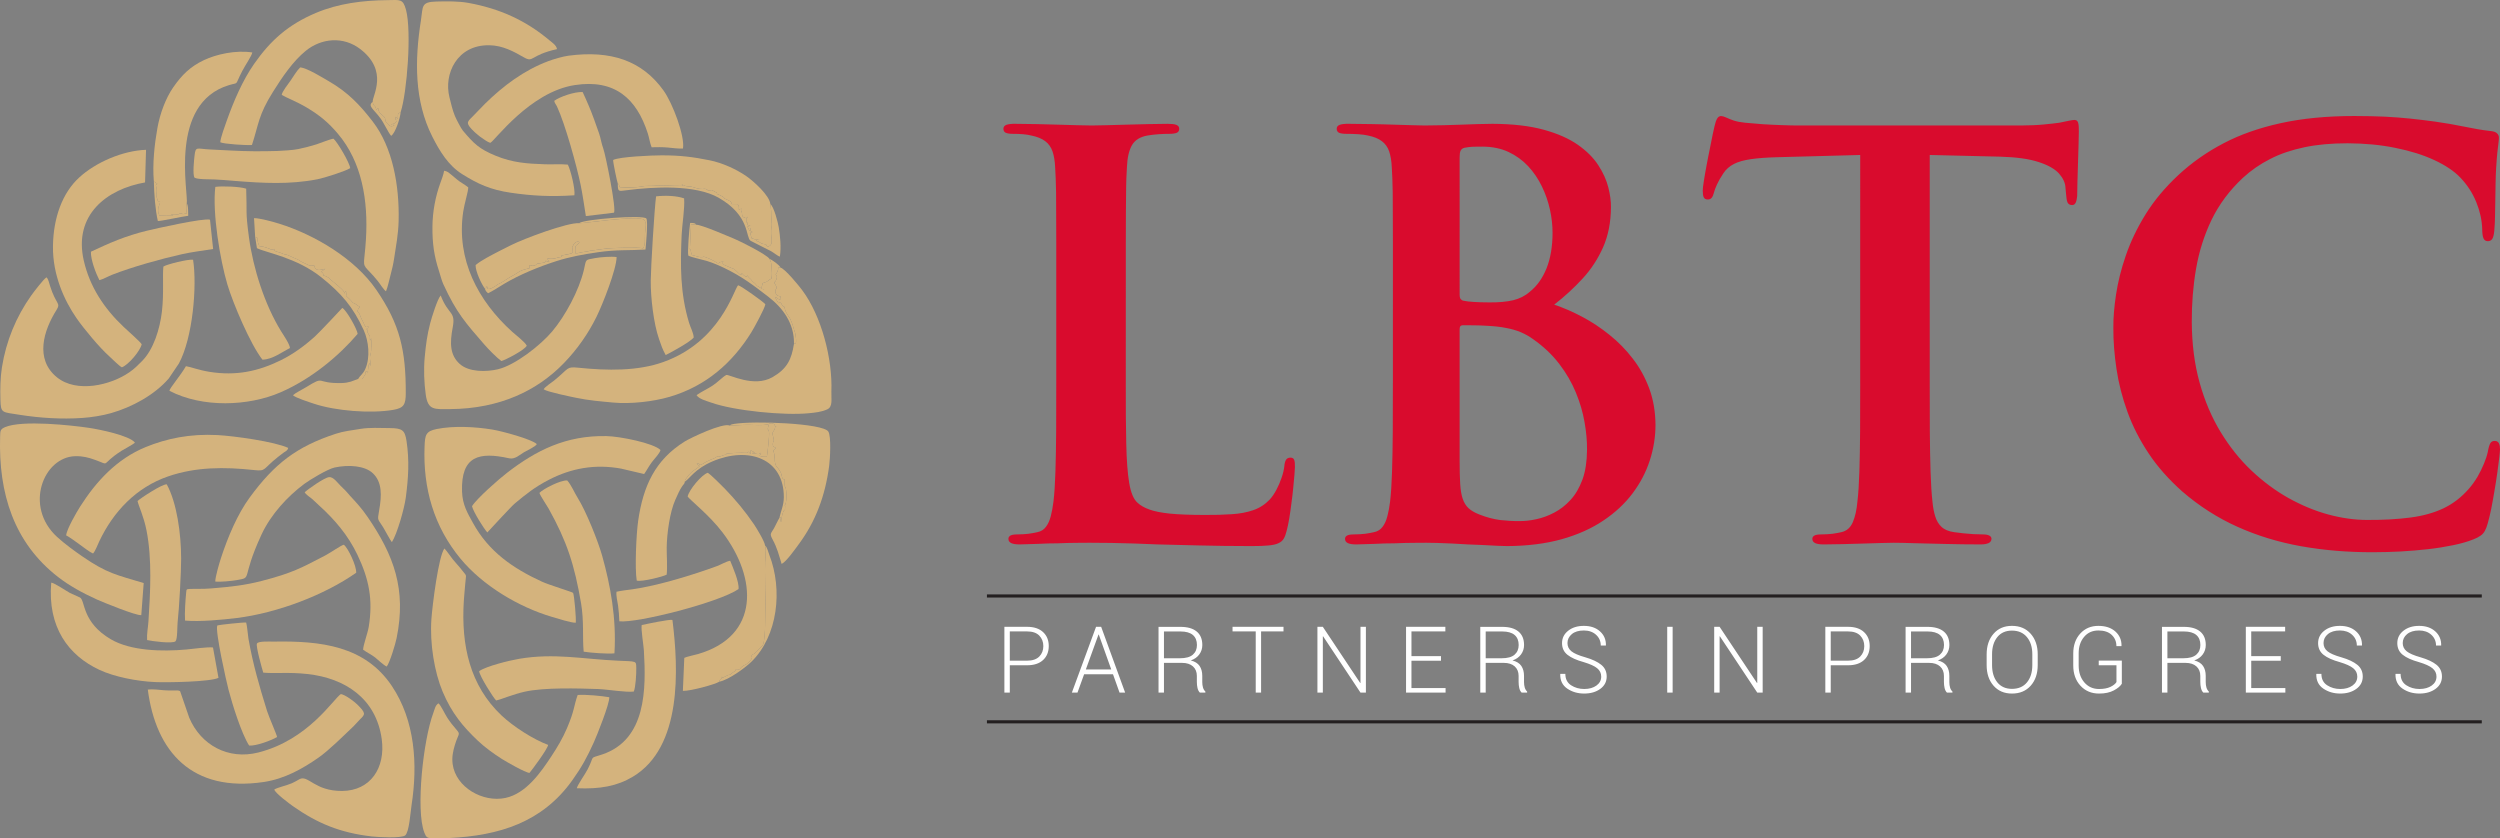<?xml version="1.0" encoding="utf-8"?>
<!-- Generator: Adobe Illustrator 16.0.3, SVG Export Plug-In . SVG Version: 6.00 Build 0)  -->
<!DOCTYPE svg PUBLIC "-//W3C//DTD SVG 1.1//EN" "http://www.w3.org/Graphics/SVG/1.1/DTD/svg11.dtd">
<svg version="1.1" id="Layer_1" xmlns="http://www.w3.org/2000/svg" xmlns:xlink="http://www.w3.org/1999/xlink" x="0px" y="0px"
	 width="400.713px" height="134.374px" viewBox="0 0 400.713 134.374" enable-background="new 0 0 400.713 134.374"
	 xml:space="preserve">
<rect x="0" y="0" width="400.713" height="134.374" fill="#808080" stroke="none"/>
<g id="Emblem">
	<path fill-rule="evenodd" clip-rule="evenodd" fill="#D4B37D" d="M42.199,107.815c2.111,0.176,4.037-0.113,7.089,0.222
		c5.998,0.657,11,3.903,11.898,10.427c0.635,4.618-1.807,8.266-6.313,8.314c-4.473,0.048-5.492-2.649-6.874-1.883
		c-0.465,0.258-0.732,0.428-1.239,0.655c-0.731,0.328-2.258,0.659-2.8,0.999c0.166,0.599,2.52,2.333,3.014,2.679
		c3.904,2.736,7.494,4.238,12.587,4.838c0.995,0.117,4.786,0.324,5.388-0.168c0.642-0.524,0.848-3.744,1.015-4.824
		c1.023-6.608,0.552-13.586-3.153-19.118c-4.326-6.461-11.415-7.256-18.972-7.118c-0.535,0.01-2.412-0.118-2.652,0.308
		C40.969,103.533,42.007,107.221,42.199,107.815L42.199,107.815z"/>
	<path fill-rule="evenodd" clip-rule="evenodd" fill="#D4B37D" d="M26.191,42.723c-0.172,1.436,0.106,4.294-0.24,7.237
		c-0.317,2.695-1.318,6.066-3.212,7.939c-0.744,0.735-1.102,1.144-2.014,1.778c-2.963,2.062-8.423,3.368-11.594,0.804
		c-3.595-2.908-2.14-7.521-0.071-10.807c0.726-1.151-0.082-0.817-1.041-3.854c-0.174-0.551-0.267-1.1-0.575-1.373
		c-0.494,0.338-1.999,2.296-2.454,2.939c-2.39,3.379-4.009,7.231-4.688,11.533c-0.252,1.598-0.284,3.484-0.236,5.145
		c0.063,2.195,0.226,1.971,3.035,2.415c3.273,0.518,6.744,0.747,10.152,0.508c1.41-0.099,3.162-0.372,4.548-0.769
		c3.335-0.951,6.958-2.902,9.245-5.551l1.627-2.406c2.222-4.096,2.936-12.416,2.272-16.632
		C30.144,41.518,26.735,42.362,26.191,42.723L26.191,42.723z"/>
	<path fill-rule="evenodd" clip-rule="evenodd" fill="#D4B37D" d="M92.068,31.302c0.153-1.036-0.619-4.096-1.054-4.916
		c-1.096-0.112-2.499-0.015-3.655-0.053c-2.889-0.095-5.189-0.255-7.873-1.353c-2.728-1.116-3.571-1.999-5.305-4.054
		c-0.275-0.327-1.078-1.859-1.286-2.385c-0.4-1.01-0.546-1.73-0.851-2.934c-0.955-3.758,1.21-8.466,6.426-8.354
		c2.12,0.045,3.846,0.988,5.527,1.952c1.551,0.89,0.92-0.36,5.283-1.331c-0.104-0.629-0.768-1.038-1.225-1.423
		c-3.799-3.194-7.982-5.078-12.981-5.985c-1.588-0.288-3.427-0.263-5.146-0.219c-2.499,0.063-2.109,0.814-2.456,3.01
		c-1.011,6.396-1.075,12.913,1.822,18.645c1.207,2.387,2.588,4.625,4.775,6.002c2.534,1.596,4.562,2.516,7.8,2.99
		C85.308,31.399,88.336,31.55,92.068,31.302L92.068,31.302z"/>
	<path fill-rule="evenodd" clip-rule="evenodd" fill="#D4B37D" d="M22.646,98.594l0.386-5.14c-4.366-1.319-5.826-1.51-9.865-4.291
		c-1.145-0.788-2.816-2-4.011-3.094c-5.365-4.912-2.171-12.834,2.909-12.949c1.234-0.028,2.121,0.221,3.07,0.555
		c2.785,0.979,0.722,0.922,4.314-1.4c0.46-0.297,1.958-1.07,2.179-1.333c-0.888-1.131-5.593-2.095-7.324-2.356
		c-2.792-0.42-10.756-1.291-13.494-0.121c-0.792,0.338-0.763,0.615-0.791,1.525c-0.274,9.107,2.205,17.018,9.326,22.523
		c1.763,1.363,3.889,2.539,6.154,3.564C16.47,96.517,21.85,98.716,22.646,98.594L22.646,98.594z"/>
	<path fill-rule="evenodd" clip-rule="evenodd" fill="#D4B37D" d="M70.285,112.731c-0.523,0.306-0.601,0.935-0.846,1.59
		c-1.588,4.254-2.83,15.494-1.428,19.127c0.311,0.803,0.46,0.898,1.438,0.919c0.813,0.018,1.67,0.001,2.48-0.038
		c8.117-0.388,14.975-2.521,19.782-9.232c1.501-2.096,2.396-3.729,3.479-6.133c0.494-1.096,2.529-6.148,2.466-7.21
		c-1.237-0.208-3.731-0.46-5.066-0.36c-0.656,1.866-0.473,2.406-1.698,5.295c-0.688,1.623-1.57,3.099-2.494,4.501
		c-1.668,2.534-4.034,5.994-7.381,6.707c-3.611,0.769-7.958-1.681-8.466-5.426c-0.149-1.104,0.071-2.102,0.346-3.025
		c0.558-1.88,0.967-1.673,0.302-2.448c-0.673-0.783-1.012-1.203-1.539-2.009C71.349,114.515,70.638,113.005,70.285,112.731
		L70.285,112.731z"/>
	<path fill-rule="evenodd" clip-rule="evenodd" fill="#D4B37D" d="M59.736,16.319c0.163,0.92,0.481,0.424,0.562,1.33
		c0.027-0.028,0.064-0.117,0.076-0.092l0.231-0.271c0.003,0.021,0.04,0.304,0.041,0.31c0.14,0.51,0.506,0.753,0.804,1.014
		c0.578,0.507,0.008,0.595,0.663,1.222c0.019,0.019,0.045,0.042,0.064,0.06c0.02,0.019,0.042,0.045,0.063,0.063
		c0.257,0.232,0.481,0.453,0.918,0.122c-0.54-0.296,0.52,0.14-0.171-0.034c-0.16-0.041-0.18-0.023-0.277-0.084
		c0.525-0.295,0.254,0.162,0.933-0.605c-0.127-0.383,0.062,0.027-0.297-0.182c0.067-0.195,0.074-0.117,0.031-0.464l0.392,0.335
		c-0.001-1.046,0.042-0.725,0.458-1.1C65.239,14.825,66,5.015,65.075,1.569c-0.488-1.815-0.974-1.567-2.971-1.547
		c-3.914,0.039-7.858,0.52-11.483,2.055c-4.443,1.883-7.249,4.398-9.874,8.14c-1.876,2.673-3.323,6.091-4.399,9.124
		c-0.258,0.727-1.007,2.745-1.042,3.462c0.576,0.288,4.169,0.505,5.076,0.442c1.114-3.408,1.002-4.736,3.357-8.498
		c1.472-2.352,3.209-4.92,5.258-6.591c2.523-2.058,6.029-2.365,8.729-0.305C62.352,11.384,59.663,15.359,59.736,16.319
		L59.736,16.319z"/>
	<path fill-rule="evenodd" clip-rule="evenodd" fill="#D4B37D" d="M92.286,99.813c0.081-0.685-0.224-4.24-0.422-4.781
		c-0.094-0.138-3.833-1.264-4.988-1.794c-4.665-2.144-8.562-4.829-11.074-9.433c-0.83-1.52-1.68-2.859-1.745-5.037
		c-0.172-5.709,2.74-6.377,7.577-5.306c0.878,0.194,1.677-0.552,2.318-0.951c0.428-0.266,1.922-0.931,2.091-1.333
		c-0.869-0.795-5.553-2.068-7.146-2.33c-2.719-0.446-6.193-0.629-8.899-0.084c-1.753,0.354-1.875,0.953-1.946,2.769
		c-0.269,6.788,1.519,12.896,5.778,18.034c3.537,4.268,9.241,7.711,14.635,9.307C89.251,99.107,91.567,99.849,92.286,99.813
		L92.286,99.813z"/>
	<path fill-rule="evenodd" clip-rule="evenodd" fill="#D4B37D" d="M34.501,93.21c0.729,0.107,2.688-0.096,3.398-0.22
		c2.691-0.471,0.636,0.019,4-7.274c1.506-3.263,4.208-6.176,6.889-8.166c0.865-0.642,3.755-2.387,4.851-2.618
		c2.229-0.472,4.833-0.313,6.141,0.938c1.471,1.408,1.428,3.512,0.987,5.957c-0.316,1.754-0.192,1.29,0.665,2.715
		c0.332,0.553,1.181,2.164,1.382,2.354c0.831-1.293,2.006-5.393,2.237-7.193c0.405-3.139,0.581-5.839,0.115-8.98
		c-0.266-1.785-0.681-2.092-2.708-2.109c-1.525-0.014-3.237-0.111-4.659,0.127c-1.47,0.246-2.664,0.353-3.989,0.787
		c-6.284,2.064-9.796,4.785-13.767,10.185c-1.982,2.695-3.515,6.357-4.595,9.64C35.181,90.171,34.531,92.337,34.501,93.21
		L34.501,93.21z"/>
	<path fill-rule="evenodd" clip-rule="evenodd" fill="#D4B37D" d="M70.638,47.362c-0.513,0.519-1.454,3.553-1.685,4.449
		c-0.499,1.938-0.679,3.346-0.877,5.436c-0.188,1.981-0.091,4.168,0.165,6c0.353,2.531,1.352,2.347,3.94,2.326
		c7.991-0.063,13.977-3.002,18.205-7.373c2.134-2.205,3.898-4.721,5.235-7.441c0.99-2.014,3.194-7.593,3.212-9.559
		c-0.896-0.123-2.602,0.017-3.461,0.17c-1.715,0.307-1.374,0.184-1.783,1.893c-0.795,3.326-2.978,7.362-5.079,9.857
		c-1.861,2.209-5.946,5.428-8.725,6.074C78,59.61,75.16,59.687,73.664,58.315c-1.537-1.41-1.588-3.268-1.1-5.84
		C73.065,49.839,71.877,50.573,70.638,47.362L70.638,47.362z"/>
	<path fill-rule="evenodd" clip-rule="evenodd" fill="#D4B37D" d="M40.898,37.98c0.053,0.019,0.259,0.053,0.337,0.118
		c0.01,0.575,0.154,0.913,0.324,1.354c0.845,0.06,1.486,0.364,1.696,0.444c0.156,0.061-0.082,0.026,0.236,0.096
		c0.009,0.002,0.209,0.014,0.234,0.01c0.645-0.086-0.366,0.311,0.237-0.102l0.025,0.236c0.079,0.182,0.958,0.34,1.222,0.475
		c0.023,0.012,0.049,0.031,0.073,0.043c0.354,0.165,0.638,0.117,0.944,0.266c0.022,0.01,0.05,0.029,0.071,0.041
		c0.592,0.323,1.406,0.56,1.773,0.823l0.128,0.103c0.02,0.014,0.047,0.033,0.067,0.045c0.122,0.076,0.353,0.172,0.398,0.191
		c1.323,0.559,0.617,0.472,1.701,0.441c0.088,0.141,0.026,0.252,0.147,0.406c0.422,0.541,0.99,0.221,1.631,0.107l-0.65,0.473
		c0.012,0.01,0.197,0.167,0.198,0.168c0.066,0.078,0.21,0.232,0.097,0.426c0.348,0.101,0.285,0.061,0.591,0.211
		c0.529,0.26,0.291,0.197,0.628,0.483c0.451,0.384,1.836,1.444,2.122,1.923l0.098,0.299c0.121-0.353-0.1-0.084,0.236-0.409
		l0.052,0.551c-0.018,0.277-0.146,0.054,0.049,0.309c0.005,0.007,0.307,0.288,0.344,0.321c0.019,0.016,0.046,0.037,0.064,0.055
		c0.02,0.018,0.046,0.039,0.066,0.057c0.277,0.257,0.47,0.579,0.589,0.611c0.397,0.109,0.667,0.459,1.07,0.623l-0.256,0.32
		c-0.116,0.179,0.042,0.089-0.234,0.338c0.427,0.197,0.556,0.982,0.818,1.43l0.221,0.42c0.14,0.328,0.332,1.027,0.795,0.605
		c-0.085,0.374,0.124,0.129-0.263,0.391c-0.038,0.459-0.023-0.112,0.121,0.219c0.187,0.429-0.202,0.041,0.14,0.602
		c0.312,0.51,0.244,0.158,0.252,0.957c0.263,0.124-0.148,0.137,0.115-0.052c0.323-0.233-0.148-0.06,0.063-0.066
		c0.123,0.243,0.027,1.979-0.017,2.194c-0.041,0.201-0.089,0.241-0.012,0.493c0.067,0.218,0.021,0.749-0.048,1.036
		c-0.004,0.016-0.013,0.047-0.016,0.064c-0.005,0.03-0.003,0.412-0.004,0.543l-0.197-0.521c-0.048,0.332-0.064,0.271-0.109,0.505
		l-0.144,1.221c0.175-0.456,0.063-0.5-0.376-0.254c0.022,0.479,0.077-0.281,0.087,0.185c0.003,0.148-0.046,0.127-0.15,0.295
		c-0.011,0.018-0.03,0.049-0.042,0.067c-0.012,0.019-0.029,0.051-0.042,0.07c-0.142,0.229,0.005,0.014-0.134,0.215
		c-0.092,0.133-0.161,0.183-0.247,0.301l-0.609-0.014l-1.187,0.432c-0.492,0.132-0.826,0.206-1.467,0.223
		c-4.291,0.107-2.507-1.299-5.684,0.663c-0.671,0.414-1.66,0.874-2.119,1.293c0.482,0.431,2.516,1.072,3.352,1.352
		c3.5,1.172,9.137,1.609,12.729,0.992c1.706-0.293,2.005-0.859,2.007-2.696c0.01-6.76-0.891-10.977-4.742-16.575
		c-3.425-4.979-9.85-8.781-15.523-10.563c-0.91-0.286-3.104-0.896-4.057-0.901L40.898,37.98L40.898,37.98z"/>
	<path fill-rule="evenodd" clip-rule="evenodd" fill="#D4B37D" d="M54.634,111.249c-1.245,0.84-5.23,7.35-13.249,9.369
		c-4.818,1.214-9.201-1.2-11.054-5.582l-1.453-4.228c-0.212-0.204-0.641-0.134-1.157-0.132c-0.464,0-0.94,0-1.402-0.037
		c-0.772-0.062-1.788-0.209-2.629-0.115c1.292,9.992,7.104,16.531,18.604,14.816c3.348-0.499,6.25-2.151,8.765-3.908
		c1.69-1.18,4.055-3.548,5.629-5.041c0.351-0.333,0.649-0.742,1.033-1.107c0.831-0.791,0.957-0.973-0.47-2.378
		C56.771,112.434,55.345,111.356,54.634,111.249L54.634,111.249z"/>
	<path fill-rule="evenodd" clip-rule="evenodd" fill="#D4B37D" d="M10.604,85.813c0.652,0.337,1.575,1.048,2.117,1.428
		c0.658,0.461,1.512,1.169,2.192,1.482c0.374-0.409,0.724-1.373,1.001-1.959c2.25-4.749,5.901-8.642,11.045-10.41
		c4.417-1.518,8.96-1.533,13.794-1.008c1.947,0.212,1.317-0.145,3.829-2.125c0.288-0.228,0.599-0.465,0.874-0.668
		c0.35-0.258,0.643-0.314,0.738-0.762c-2.182-1.01-8.724-1.92-11.356-2.056c-4.411-0.228-8.135,0.55-11.493,1.927
		c-4.657,1.908-7.94,5.521-10.501,9.537C12.33,82.007,10.679,84.833,10.604,85.813L10.604,85.813z"/>
	<path fill-rule="evenodd" clip-rule="evenodd" fill="#D4B37D" d="M19.538,58.878c1.112-0.444,2.976-2.693,3.172-3.706
		c-0.189-0.349-2.405-2.315-2.888-2.771c-3.122-2.941-5.446-6.45-6.401-10.667c-1.655-7.306,3.71-11.433,9.83-12.493l0.157-5.229
		c-3.723,0.135-8.056,1.984-10.751,4.475c-2.611,2.414-4.118,6.328-4.168,11.033c-0.048,4.553,1.819,8.645,3.754,11.446
		c1.234,1.787,3.733,4.769,5.255,6.127C17.916,57.468,19.12,58.686,19.538,58.878L19.538,58.878z"/>
	<path fill-rule="evenodd" clip-rule="evenodd" fill="#D4B37D" d="M78.584,22.898c0.688-0.276,6.306-8.14,13.526-9.259
		c6.482-1.004,9.944,2.21,11.723,7.744c0.219,0.682,0.348,1.598,0.613,2.221c0.83-0.021,1.745-0.035,2.568,0.041
		c0.634,0.059,1.832,0.215,2.456,0.162c0.339-1.949-1.64-7.25-3.127-9.316c-3.448-4.791-8.447-6.453-15.19-5.568
		c-0.969,0.127-2.475,0.58-3.278,0.881c-3.906,1.469-7.206,3.951-10.132,6.822c-0.774,0.761-1.337,1.41-2.099,2.162
		c-0.779,0.77-1.073,0.957,0.422,2.379l0.255,0.223c0.106,0.09,0.207,0.171,0.324,0.27c0.234,0.197,0.29,0.244,0.602,0.459
		C77.631,22.379,78.132,22.761,78.584,22.898L78.584,22.898z"/>
	<path fill-rule="evenodd" clip-rule="evenodd" fill="#D4B37D" d="M45.157,15.215c0.654,0.4,2.441,1.089,4.008,2.023
		c2.135,1.274,3.481,2.419,4.968,4.167c3.896,4.58,4.897,10.766,4.524,16.928c-0.055,0.911-0.14,1.875-0.247,2.828
		c-0.22,1.962,0.077,1.334,2.117,3.854c0.417,0.514,0.903,1.355,1.34,1.678c0.303-0.746,0.5-1.743,0.71-2.535
		c0.238-0.9,0.444-1.719,0.597-2.74c0.294-1.967,0.67-3.86,0.72-6.043c0.128-5.607-0.934-11.722-4.154-15.897
		c-2.05-2.657-3.983-4.7-7.051-6.464c-0.945-0.543-3.509-2.148-4.576-2.209c-0.591,0.584-1.039,1.4-1.561,2.145
		C46.215,13.429,45.186,14.728,45.157,15.215L45.157,15.215z"/>
	<path fill-rule="evenodd" clip-rule="evenodd" fill="#D4B37D" d="M87.144,62.404c0.585,0.408,4.193,1.147,5.242,1.365
		c1.997,0.415,3.823,0.561,5.902,0.755c2.781,0.259,6.412-0.15,9.022-0.914c5.87-1.717,10.093-5.473,13.119-10.342
		c0.399-0.641,2.14-3.796,2.247-4.499c-0.284-0.366-3.878-2.95-4.372-3.05c-0.727,0.814-2.858,9.029-11.95,12.297
		c-4.134,1.486-8.981,1.403-13.65,0.925c-1.968-0.202-1.451,0.081-3.897,2.065C88.507,61.249,87.297,62.04,87.144,62.404
		L87.144,62.404z"/>
	<path fill-rule="evenodd" clip-rule="evenodd" fill="#D4B37D" d="M84.869,123.884c0.4-0.461,2.9-3.824,2.989-4.487
		c-2.387-0.883-5.613-2.964-7.474-4.724c-5.045-4.772-6.492-11.185-6.041-18.352c0.054-0.862,0.158-1.854,0.227-2.733
		c0.138-1.798,0.334-1.056-0.582-2.272c-0.418-0.555-0.95-1.082-1.419-1.672c-0.393-0.496-0.926-1.308-1.336-1.732
		c-0.945,1.258-1.913,8.971-2.081,11.262c-0.29,3.98,0.487,8.566,1.788,11.668c1.455,3.473,3.287,5.636,5.64,7.872
		c1.034,0.982,2.476,2.06,3.836,2.918C81.089,122.056,84.212,123.86,84.869,123.884L84.869,123.884z"/>
	<path fill-rule="evenodd" clip-rule="evenodd" fill="#D4B37D" d="M127.264,55.099c-0.38,2.48-1.088,4.006-3.442,5.356
		c-3.009,1.726-6.931-0.475-7.414-0.354c-0.678,0.393-1.352,1.162-2.234,1.734c-0.832,0.539-1.66,0.902-2.531,1.493
		c0.373,0.632,1.631,0.944,2.301,1.185c3.752,1.342,11.762,2.107,15.678,1.723c1.104-0.108,2.034-0.207,2.947-0.611
		c0.975-0.43,0.642-1.662,0.689-2.864c0.203-5.165-1.544-12.065-4.708-16.292c-0.483-0.645-2.689-3.363-3.441-3.575
		c-0.444-0.03-0.136-0.099-0.376,0.067c0.022,0.354-0.145,0.654-0.405,1.045c0.045,0.123,0.405,0.225,0.021,0.988
		c-0.202,0.402-0.024-0.189-0.233,0.355c0.725,1.093,0.115,0.814,0.153,1.357c0.032,0.465,0.317,0.768,0.826,0.786l0.097,0.593
		c-0.266-0.053-0.212-0.049-0.38-0.131c-0.397-0.197-0.396-0.417-0.6-0.287c0.095,0.003,0.219,0.441,0.574,0.924
		c0.313-0.012-0.011,0.029,0.189-0.096c0.052-0.031,0.019-0.293,0.025-0.029c0.174,0.125-0.018-0.082,0.186,0.142
		c0.226,0.25,0.008,0.005,0.1,0.165c0.403,0.706,0.342,0.092,0.499,0.578c0.007,0.021-0.023,0.364,0.445,1.111
		c0.079,0.126,0.089,0.133,0.144,0.205c0.431,0.564,0.658,1.334,0.885,2.117c0.176,0.607,0.207,0.416,0.31,1.323
		C127.697,55.235,127.464,55.031,127.264,55.099L127.264,55.099z"/>
	<path fill-rule="evenodd" clip-rule="evenodd" fill="#D4B37D" d="M115.277,109.271c0.133-0.479,0.202-0.354,0.507-0.625
		c-0.026-0.025-0.067-0.112-0.076-0.08c-0.008,0.025-0.059-0.049-0.067-0.053l-0.093-0.002c0.618-0.085-0.235,0.152,0.388,0.078
		l0.31-0.166c0.009-0.005,0.036-0.021,0.046-0.025c1.094-0.571,0.242,0.162,1.17-0.603c0.444-0.366,0.424-0.169,0.408-0.374
		l-0.038-0.063c1.01,0.063,0.57-0.23,1.381-0.693l0.378-0.174c0.306-0.199,0.89-0.748,0.933-1.053
		c0.06-0.424-0.159,0.028-0.029-0.369c0.156-0.479,0.144,0.031,0.604-0.453c0.009-0.01,0.028-0.037,0.038-0.047
		c0.008-0.009,0.032-0.031,0.041-0.04l0.764-0.797c0.236-0.276,0.252-0.172,0.368-0.425c0.218-0.477,0.319-2.275,0.32-2.961
		c0.005-2.603,0.29-8.973,0.065-11.313c-0.031-0.32,0.026-0.461,0.039-0.684c0.031-0.555-0.061-0.425-0.105-0.909
		c-0.052-0.641-1.395-2.835-1.776-3.397c-1.426-2.096-2.934-3.907-4.697-5.734c-0.403-0.418-2.306-2.318-2.71-2.525
		c-0.966,0.27-3.041,2.766-3.225,3.813c0.487,0.637,3.488,2.99,5.57,5.717c5.65,7.398,5.984,16.646-3.899,19.517
		c-0.558,0.162-1.818,0.415-2.21,0.614l-0.227,5.295C110.634,110.78,114.592,109.714,115.277,109.271L115.277,109.271z"/>
	<path fill-rule="evenodd" clip-rule="evenodd" fill="#D4B37D" d="M116.979,68.214c-1.134-0.499-6.313,1.98-7.255,2.568
		c-4.705,2.941-6.63,7.098-7.437,12.708c-0.295,2.048-0.557,7.624-0.227,9.573c0.803,0.23,4.246-0.647,4.798-0.957
		c0.146-1.168-0.009-3.064,0.005-4.328c0.023-2.232,0.505-5.748,1.387-7.68c0.354-0.774,0.629-1.479,1.119-2.199
		c0.224-0.329,0.358-0.332,0.399-0.688c0.121-0.617-0.09-0.084,0.238-0.547c0.661-0.934,0.86-1.027,1.785-1.669l0.286-0.229
		c0.013-0.043,0.05-0.043,0.075-0.064c-0.544-0.32-0.159-0.125-0.489-0.441c0.029,0.063-0.195,0.02,0.204,0.036l0.164,0.032
		c0.217,0.134-0.2,0.072,0.309,0.193c1.235-0.799,2.016-0.986,2.196-1.101c0.809-0.511,0.154,0.003,1.107-0.339
		c0.38-0.136-0.021-0.016,0.343-0.131c1.026-0.325-0.072,0.197,0.362-0.112c0.007-0.005,0.04-0.042,0.043-0.068
		c0.019-0.159,2.732-0.243,3.156-0.181c0.194,0.027,0.174-0.004,0.271-0.072l0.144-0.115c0.492,0.327-0.4-0.352,0.233,0.251
		c0.115,0.11-0.131,0.13,0.114,0.066l0.005-0.546l0.556,0.295c0.009,0.006,0.046,0.071,0.053,0.052
		c0.006-0.021,0.032,0.042,0.052,0.06c-0.363-0.067-0.37,0.061-0.432,0.09c0.517-0.036,0.793,0.127,0.966,0.113
		c0.238-0.018,0.238-0.108,0.491-0.219c-0.137,0.424-0.136,0.219-0.243,0.511c0.966,0.163-0.213,0.141,1.162,0.137
		c0.055-0.343,0.462-3.499,0.332-4.045c-0.039-0.165-0.077-0.196-0.098-0.247c-0.124-0.297-0.118,0.117-0.041-0.443
		c0.055-0.396,0.197-0.066-0.032-0.461c-0.962,0.221-2.115,0.078-3.118,0.078C118.843,68.095,117.93,68.214,116.979,68.214
		L116.979,68.214z"/>
	<path fill-rule="evenodd" clip-rule="evenodd" fill="#D4B37D" d="M35.02,108.646l-0.881-4.863
		c-0.772-0.121-3.359,0.243-4.297,0.326c-3.824,0.34-8.85,0.248-12.077-1.642c-4.653-2.726-4.083-6.175-4.932-6.688l-1.625-0.738
		c-0.547-0.291-2.55-1.65-2.997-1.649c-0.604,7.137,2.75,11.657,7.732,13.981c2.362,1.102,5.972,1.826,8.926,1.955
		C26.84,109.413,33.75,109.294,35.02,108.646L35.02,108.646z"/>
	<path fill-rule="evenodd" clip-rule="evenodd" fill="#D4B37D" d="M102.853,100.188c-0.126,0.732,0.298,3.164,0.351,4.07
		c0.36,6.115,0.417,14.27-6.65,16.659c-2.234,0.756-1.137,0.022-2.362,2.39c-0.439,0.846-1.548,2.362-1.746,3.036
		c3.743,0.157,6.461-0.335,8.993-1.85c7.878-4.708,7.345-17.177,6.341-25.128C107.333,99.235,103.538,100.032,102.853,100.188
		L102.853,100.188z"/>
	<path fill-rule="evenodd" clip-rule="evenodd" fill="#D4B37D" d="M24.66,29.087l0.556,0.371l-0.239,0.223
		c0.375,1.203-0.093,1.39,0.16,2l0.21,0.663l0.765,0.008c-0.745,0.015-0.315-0.142-0.526,0.328c-0.283,0.63-0.346,1.323-0.019,1.878
		c0.099,0.023,1.972,0.042,2.152,0.023c0.072-0.277,0.052,0.078-0.072-0.161c-0.188-0.362-0.223,0.242-0.047-0.085
		c0.141,0.002,0.328,0.006,0.465,0.012l0.292,0.02c0.027,0,0.061,0,0.087-0.002c0.499-0.053,0.251-0.273,0.755-0.108
		c0.49,0.161-0.366-0.037,0.103,0.042c0.404,0.068,0.137-0.113,0.647-0.098c-0.086-0.617-0.178-0.932-0.019-1.558
		c0.316-1.705-2.948-16.079,6.777-19c1.686-0.507,0.835,0.216,2.12-2.258c0.473-0.911,1.538-2.47,1.614-2.976
		c-2.625-0.414-5.771,0.286-7.752,1.226c-2.181,1.033-3.531,2.362-4.91,4.344c-1.224,1.759-2.137,4.219-2.557,6.582
		C24.767,23.128,24.418,26.242,24.66,29.087L24.66,29.087z"/>
	<path fill-rule="evenodd" clip-rule="evenodd" fill="#D4B37D" d="M75.657,81.138c0.222,0.95,1.948,3.669,2.454,4.204
		c0.004-0.002,3.838-4.174,4.413-4.651c1.818-1.508,3.174-2.611,5.46-3.793c3.604-1.863,7.42-2.544,11.554-1.789l3.709,0.869
		c0.484-0.693,0.757-1.258,1.237-1.902c0.431-0.578,1.262-1.397,1.383-1.948c-1.11-1.1-6.455-2.186-8.667-2.229
		c-6.482-0.126-11.239,2.271-15.914,5.874C79.93,76.817,76.408,79.915,75.657,81.138L75.657,81.138z"/>
	<path fill-rule="evenodd" clip-rule="evenodd" fill="#D4B37D" d="M29.801,58.694c-0.877,1.548-2.628,3.518-2.639,3.947
		c5.263,2.746,12.639,2.502,17.857,0.221c4.931-2.157,9.309-5.82,12.309-9.35c-0.082-0.732-1.726-3.708-2.458-4.162
		c-0.004,0.004-3.695,3.971-4.477,4.664c-1.512,1.344-3.313,2.711-5.389,3.73c-3.61,1.773-7.159,2.535-11.399,1.861
		C31.82,59.321,30.65,58.824,29.801,58.694L29.801,58.694z"/>
	<path fill-rule="evenodd" clip-rule="evenodd" fill="#D4B37D" d="M48.836,78.886c0.183,0.406,0.787,0.738,1.168,1.068
		c0.462,0.398,0.756,0.717,1.229,1.145c2.417,2.185,4.581,4.73,6.055,7.822c1.853,3.887,2.524,7.168,1.819,11.531
		c-0.167,1.037-0.883,2.916-0.907,3.688c0.639,0.468,1.333,0.771,1.938,1.25c0.339,0.269,1.384,1.262,1.849,1.448
		c0.496-0.65,1.377-3.539,1.586-4.566c1.591-7.807-0.441-13.252-4.636-19.391c-0.936-1.369-1.827-2.344-2.849-3.432
		c-0.286-0.305-0.415-0.522-0.724-0.821c-0.313-0.303-0.474-0.47-0.776-0.764c-0.451-0.438-1.145-1.455-1.833-1.389
		C51.953,76.554,49.334,78.447,48.836,78.886L48.836,78.886z"/>
	<path fill-rule="evenodd" clip-rule="evenodd" fill="#D4B37D" d="M80.363,57.872c0.66-0.178,3.731-1.76,4.069-2.463
		c-0.22-0.538-1.854-1.793-2.327-2.221c-5.467-4.946-9.008-11.576-7.858-19.273c0.195-1.301,0.825-3.287,0.806-3.879
		c-0.632-0.529-1.32-0.825-1.885-1.336c-0.305-0.275-0.543-0.471-0.846-0.705c-0.419-0.323-0.503-0.503-1.139-0.631
		c-0.08,0.583-0.405,1.424-0.615,2.004c-0.78,2.156-1.234,4.575-1.254,6.951c-0.022,2.745,0.267,4.71,1.057,7.143
		c0.207,0.639,0.421,1.506,0.678,2.066c2.122,4.639,3.601,6.255,6.563,9.67C78.329,56.024,79.636,57.347,80.363,57.872
		L80.363,57.872z"/>
	<path fill-rule="evenodd" clip-rule="evenodd" fill="#D4B37D" d="M29.66,99.471c2.413,0.213,5.986-0.133,8.267-0.412
		c6.507-0.798,14.104-3.692,19.165-7.258c0.069-1.06-1.277-3.942-1.984-4.493c-0.487,0.121-2.138,1.288-2.931,1.702
		c-3.948,2.06-5.328,2.826-10.155,4.085c-2.81,0.731-5.052,0.959-8.114,1.217c-1.457,0.124-2.341,0.04-3.477,0.09
		c-0.559,0.024-0.541,0.049-0.592,0.596C29.72,96.237,29.576,98.227,29.66,99.471L29.66,99.471z"/>
	<path fill-rule="evenodd" clip-rule="evenodd" fill="#D4B37D" d="M116.979,68.214c0.951,0,1.864-0.119,2.985-0.119
		c1.003,0,2.156,0.143,3.118-0.078c0.245-0.133,0.545-0.273,0.867-0.104c0.384,0.203,0.126,0.389,0.535,0.523
		c-0.368-0.08-0.151,0.012-0.343,0.419c-0.248,0.525-0.47,0.282-0.156,1.401c0.151,0.543-0.082,0.354-0.108,0.893
		c-0.026,0.545,0.217,0.445,0.449,0.622c-0.15,0.406-0.098,0.049-0.402,0.487c0.367,0.619,0.139,1.568,0.383,2.196
		c0.077,0.199,0.038,0.138,0.152,0.306c0.206,0.305,0.11,0.042,0.484,0.654c0.015,0.023,0.064,0.091,0.081,0.117
		c0.011,0.02,0.032,0.049,0.043,0.068c0.013,0.021,0.032,0.051,0.043,0.072c0.314,0.605,0.088,1.068,0.658,1.197
		c-0.006,1.922,0.032,0.497,0.235,1.676c0.085,0.494,0.076,1.504-0.022,1.951c-0.026,0.121-0.121,0.399-0.128,0.429
		c-0.136,0.618,0.009-0.635-0.014,0.269c-0.021,0.904-0.009,0.27-0.28,0.801c-0.159,0.312-0.366,1.344-0.354,1.678
		c-0.083-0.164-0.206-0.117-0.038-0.638c-0.101-0.118,0.275-0.3-0.248-0.001c-0.111,0.125-0.677,1.327-0.848,1.625
		c-0.537,0.931-0.754,0.85-0.222,1.84c0.751,1.398,0.951,2.35,1.434,3.895c0.764-0.375,2.126-2.331,2.714-3.12
		c2.729-3.667,4.272-7.78,4.908-12.628c0.141-1.068,0.348-4.74-0.142-5.477c-0.886-1.335-11.926-1.743-15.094-1.223
		C117.236,68.019,117.179,68.031,116.979,68.214L116.979,68.214z"/>
	<path fill-rule="evenodd" clip-rule="evenodd" fill="#D4B37D" d="M42.065,57.649c1.622-0.023,3.23-1.287,4.415-1.863
		c-0.064-0.674-1.067-2.113-1.413-2.673c-2.646-4.29-4.492-10.073-5.168-15.108c-0.579-4.303-0.285-3.795-0.438-7.76
		c-0.947-0.344-3.889-0.447-4.947-0.291c-0.498,4.125,0.752,11.688,1.939,15.664C37.353,48.634,40.121,55.168,42.065,57.649
		L42.065,57.649z"/>
	<path fill-rule="evenodd" clip-rule="evenodd" fill="#D4B37D" d="M86.46,79.004c0.134,0.458,1.184,1.995,1.474,2.515
		c2.959,5.3,4.147,9.038,5.2,15.164c0.489,2.846,0.21,5.579,0.42,7.77c1.063,0.178,3.839,0.389,4.932,0.269
		c0.346-5.649-0.653-10.952-1.971-15.653c-0.655-2.336-2.584-7.146-3.913-9.257c-0.538-0.854-1.025-2.069-1.687-2.804
		C89.836,76.94,87.062,78.368,86.46,79.004L86.46,79.004z"/>
	<path fill-rule="evenodd" clip-rule="evenodd" fill="#D4B37D" d="M99.021,29.415c0.416,0.33-0.005-0.134,0.211,0.266
		c0.008,0.014,0.092,0.293,0.102,0.316c0.787,0.117,2.635,0.066,3.553-0.103l0.304-0.062c0.358-0.054,0.901-0.025,1.361-0.047
		c2.112-0.104,1.501-0.077,3.678,0.008l1.184,0.009c0.172-0.43-0.159,0.134-0.119-0.217c0.448,0.114,0.271,0.176,0.723,0.25
		c0.476,0.078,0.491-0.001,0.906,0.113c0.493,0.136,1.061,0.378,1.688,0.345c0.282-0.016,0.391-0.085,0.646,0.06
		c0.507,0.287-0.165,0.206,0.629,0.14c0.222-0.018,0.045-0.081,0.295,0.018l0.642,0.339c0.126,0.089,0.083,0.21,0.13,0.253
		c0.03,0.016,0.078-0.004,0.095,0.037l0.44,0.189c1.212,0.622-0.076,0.22,1.245,0.767c0.531,0.22,0.44,0.366,0.582,0.609
		l0.913,0.001c0.214,0.336,0.219,0.301,0.201,0.865c0.599-0.184,0.155,0.025,0.43-0.17c-0.179,0.297-0.046,0.377,0.022,0.58
		c0.094,0.28,0.049,0.395,0.069,0.49c0.033,0.162,0.104,0.32,0.365,0.398c0.468,0.139,0.219,0.207,0.493-0.162
		c-0.062,0.537-0.22,0.09-0.184,0.65c0.048,0.767,0.159-0.225,0.199,0.723l0.679,0.066c-0.443-0.058-0.251,0.06-0.444,0.115
		l-0.268,0.057c0.616,1.307,0.34,0.367,0.564,0.203c-0.067,0.736-0.051,0.529,0.29,0.67c-0.371,0.117-0.493-0.102-0.174,1.004
		c0.707,0.121-0.173,0.137,1.345,0.21c-0.474,0.007-0.416,0.018-0.625,0.214c0.703,0.105,0.425,0.339,1.288,0.51
		c0.302,0.059,0.145,0.01,0.209,0.037c0.074,0.031,0.019-0.17,0.294,0.399c1.329-0.365,0.309-1.476,0.712-3.317
		c0.066-0.304-0.104-1.377-0.088-2.389c0.003-0.172-0.094-0.835-0.13-1.15c-0.14-1.396-2.713-3.688-3.852-4.475
		c-1.594-1.102-3.842-2.131-5.885-2.541c-2.669-0.537-4.664-0.79-7.647-0.795c-1.524-0.002-6.873,0.222-7.814,0.749
		C98.257,26.077,98.928,29.218,99.021,29.415L99.021,29.415z"/>
	<path fill-rule="evenodd" clip-rule="evenodd" fill="#D4B37D" d="M92.807,35.776c-1.815-0.143-8.774,2.453-10.889,3.516
		c-0.603,0.303-1.313,0.645-1.972,0.992c-1.17,0.619-2.796,1.426-3.712,2.201c-0.047,1.002,1.007,3.187,1.487,3.764
		c0.075-0.072,0.216-0.16,0.228-0.17c0.931,0.092-0.595-0.43,0.142,0.131c0.354,0.27-0.292-0.094,0.097,0.074
		c0.012,0.005,0.042,0.02,0.055,0.023c0.33,0.076,1.021-0.336,1.345-0.586c0.412-0.316,0.457-0.204,1.065-0.604l0.99-0.639
		c1.923-1.014,1.331-1.048,3.226-1.483l0.014-0.501c0.536,0.021,0.283,0.201,0.763,0.064c0.432-0.123,0.114-0.139,0.511-0.307
		l0.848-0.128c0.538-0.104,0.225,0.11,0.469-0.336c0.439,0.129-0.134,0.188,0.593,0.077c-0.235-0.178-0.223-0.131-0.334-0.428
		c1.386,0.15,1.323-0.176,2.236-0.248c0.183-0.268,0.04,0.018,0-0.226l1.473-0.302c0.31-0.104,0.218-0.076,0.377-0.193
		c-0.037-0.891-0.18-0.771-0.026-1.016l0.095-0.135c0.35-0.612-0.411,0.371,0.136-0.244c0.254-0.287,0.523-0.436,0.845-0.266
		c-0.137,0.417-0.49,0.365-0.608,0.695c-0.092,0.256-0.046,1.064-0.044,1.004c0.001-0.014,0.002,0.059,0.007,0.086
		c0.452,0.033,0.891-0.172,1.431-0.221c0.77-0.07,0.795-0.193,1.127-0.203l2.244-0.31c0.807-0.139,5.556-0.243,6.055-0.058
		c0.378-0.545,0.263-1.511,0.3-2.297c0.037-0.828,0.382-1.914-0.203-2.303C102.071,34.474,93.317,35.875,92.807,35.776
		L92.807,35.776z"/>
	<path fill-rule="evenodd" clip-rule="evenodd" fill="#D4B37D" d="M76.801,107.579c0.065,0.789,2.342,4.377,2.731,4.699
		c0.911-0.205,2.624-0.975,4.603-1.416c3.099-0.689,8.458-0.531,11.763-0.418c1.441,0.049,4.479,0.573,5.688,0.402
		c0.294-0.666,0.421-2.853,0.399-3.748c-0.029-1.207,0.137-1.061-3.012-1.203c-5.586-0.252-10.082-1.251-15.754-0.298
		C81.614,105.867,77.889,106.792,76.801,107.579L76.801,107.579z"/>
	<path fill-rule="evenodd" clip-rule="evenodd" fill="#D4B37D" d="M31.175,28.473c0.479,0.307,2.444,0.259,3.188,0.288
		c1.094,0.043,2.19,0.15,3.281,0.237c4.513,0.36,8.785,0.602,13.216-0.261c1.164-0.227,4.538-1.31,5.271-1.785
		c-0.079-0.855-2.041-4.187-2.683-4.723c-0.461,0.045-2.183,0.735-2.742,0.914c-0.846,0.27-1.966,0.557-2.893,0.75
		c-0.785,0.163-2.548,0.281-3.371,0.305c-1.232,0.035-2.449,0.053-3.681,0.046c-2.479-0.013-4.696-0.179-7.119-0.288
		c-2.111-0.096-2.282-0.563-2.459,0.98C31.098,25.675,30.856,27.987,31.175,28.473L31.175,28.473z"/>
	<path fill-rule="evenodd" clip-rule="evenodd" fill="#D4B37D" d="M22.046,80.309c0.192,0.864,0.989,2.426,1.441,4.72
		c0.908,4.615,0.608,9.898,0.305,14.602c-0.062,0.956-0.278,1.939-0.214,2.961c0.72,0.169,4.082,0.629,4.562,0.189
		c0.326-0.381,0.257-2.422,0.334-3.086c0.255-2.209,0.565-8.061,0.562-10.138c-0.006-4.06-0.69-8.954-2.308-11.93
		C25.935,77.586,22.417,79.929,22.046,80.309L22.046,80.309z"/>
	<path fill-rule="evenodd" clip-rule="evenodd" fill="#D4B37D" d="M106.697,56.907c0.967-0.464,3.95-2.121,4.494-2.803
		c-0.034-0.785-0.51-1.584-0.742-2.353c-1.44-4.749-1.404-9.138-1.19-14.122c0.069-1.622,0.523-4.223,0.394-5.832
		c-1.165-0.418-3.016-0.5-4.493-0.321c-0.266,1.95-0.839,11.415-0.855,13.499c-0.021,2.723,0.456,6.871,1.327,9.365
		C106.038,55.507,106.123,55.832,106.697,56.907L106.697,56.907z"/>
	<path fill-rule="evenodd" clip-rule="evenodd" fill="#D4B37D" d="M98.82,94.847c-0.098,0.615,0.158,1.577,0.246,2.209
		c0.122,0.867,0.166,1.646,0.204,2.53c2.82,0.327,15.985-3.021,19.108-5.168c0.108-1.22-0.955-3.573-1.34-4.536
		c-0.536,0.064-1.595,0.662-2.069,0.837c-3.885,1.432-9.519,3.159-13.596,3.735C100.665,94.554,99.563,94.669,98.82,94.847
		L98.82,94.847z"/>
	<path fill-rule="evenodd" clip-rule="evenodd" fill="#D4B37D" d="M34.833,100.247c-0.39,0.824,1.456,9.007,1.792,10.293
		c0.642,2.459,2.077,7.023,3.306,8.961c1.12,0.102,3.622-0.851,4.48-1.369c-0.005-0.268-1.318-3.242-1.603-4.158
		c-1.219-3.925-2.266-7.505-2.986-11.604c-0.096-0.546-0.208-2.108-0.366-2.585C39.126,99.718,35.117,100.146,34.833,100.247
		L34.833,100.247z"/>
	<path fill-rule="evenodd" clip-rule="evenodd" fill="#D4B37D" d="M14.571,40.347c-0.044,1.292,0.819,3.533,1.36,4.561
		c0.562-0.135,1.437-0.631,2.072-0.879c3.192-1.244,7.805-2.541,11.171-3.287c1.612-0.358,3.361-0.572,4.985-0.826l-0.496-4.701
		c-1.001-0.309-8.653,1.41-10.22,1.791c-1.48,0.36-3.146,0.885-4.592,1.456C17.12,39.146,16.238,39.58,14.571,40.347L14.571,40.347z
		"/>
	<path fill-rule="evenodd" clip-rule="evenodd" fill="#D4B37D" d="M88.835,16.163c0.078,0.406,0.292,0.582,0.453,0.929
		c1.314,2.836,3.145,9.479,3.765,12.473c0.339,1.634,0.575,3.331,0.851,5.067c0.148,0,4.482-0.537,4.491-0.539
		c0.472-0.398-1.346-9.357-1.704-10.303c-0.295-0.775-0.384-1.584-0.67-2.414c-0.448-1.299-1.173-3.336-1.676-4.48
		c-0.26-0.594-0.668-1.563-0.955-2.143C92.084,14.682,89.7,15.515,88.835,16.163L88.835,16.163z"/>
	<path fill-rule="evenodd" clip-rule="evenodd" fill="#D4B37D" d="M123.313,41.463c-0.491-0.683-4.435-2.69-5.49-3.128
		c-0.963-0.398-5.419-2.355-6.271-2.315l-0.788-0.08l-0.183,3.938c0.258,0.696-0.314-0.565,0.106,0.151
		c0.021,0.033,0.039,0.395,0.223,0.847c0.819,0.188,1.188,0.4,1.661,0.341c0.255-0.031,0.042-0.145,0.491-0.001
		c0.585,0.188,1.395,0.587,2.04,1.015c0.023-0.016,0.055-0.072,0.063-0.052c0.021,0.046,0.087-0.118,0.354-0.192
		c0.128-0.035,0.404-0.035,0.606-0.07c-0.312,0.117-0.242-0.097-0.291,0.333c0.249,0.237,0.373,0.274,0.672,0.394l0.749,0.321
		c0.656,0.255,0.303,0.088,0.782,0.491l0.614,0.59c0.422-0.106,0.075-0.023,0.18-0.111c0.385-0.324-0.44,0.045,0.094-0.115
		c0.824,0.973,0.917,0.285,0.919,0.282c0.104,0.507,0.304,0.321,0.707,0.938l0.407,0.354c0.02,0.018,0.047,0.039,0.066,0.057
		l0.28,0.313c0.017,0.018,0.04,0.044,0.059,0.062l0.866,0.513c0.564,0.301,0.025-0.129,0.104,0.063
		c-0.455-0.174-0.167-0.542-0.086-1.006c0.407-0.226,0.45-0.067,0.825-0.366c0.615-0.492,0.158-0.096,0.616-0.406
		c-0.17-0.406-0.08-1.324-0.063-1.553C123.711,41.958,123.483,41.863,123.313,41.463L123.313,41.463z"/>
	<path fill-rule="evenodd" clip-rule="evenodd" fill="#D4B37D" d="M115.277,109.271c1.529-0.296,4.134-2.211,5.117-3.16
		c4.311-4.16,5.083-11.612,2.917-17.169c-0.112-0.288-0.174-0.519-0.271-0.795c-0.107-0.303-0.184-0.507-0.413-0.705
		c0.045,0.484,0.137,0.354,0.105,0.909c-0.013,0.223-0.07,0.363-0.039,0.684c0.225,2.34-0.061,8.71-0.065,11.313
		c-0.001,0.686-0.103,2.484-0.32,2.961c-0.116,0.253-0.132,0.148-0.368,0.425l-0.764,0.797c-0.009,0.009-0.033,0.031-0.041,0.04
		c-0.01,0.01-0.029,0.037-0.038,0.047c-0.46,0.484-0.447-0.025-0.604,0.453c-0.13,0.397,0.089-0.055,0.029,0.369
		c-0.043,0.305-0.627,0.854-0.933,1.053l-0.378,0.174c-0.811,0.463-0.371,0.757-1.381,0.693l0.038,0.063
		c0.016,0.205,0.036,0.008-0.408,0.374c-0.928,0.765-0.076,0.031-1.17,0.603c-0.01,0.004-0.037,0.021-0.046,0.025l-0.31,0.166
		c-0.623,0.074,0.23-0.163-0.388-0.078l0.093,0.002c0.009,0.004,0.06,0.078,0.067,0.053c0.009-0.032,0.05,0.055,0.076,0.08
		C115.479,108.917,115.41,108.792,115.277,109.271L115.277,109.271z"/>
	<path fill-rule="evenodd" clip-rule="evenodd" fill="#D4B37D" d="M123.476,32.71c0.036,0.315,0.133,0.979,0.13,1.15
		c-0.017,1.012,0.154,2.085,0.088,2.389c-0.403,1.842,0.617,2.952-0.712,3.317c-0.275-0.569-0.22-0.368-0.294-0.399
		c-0.064-0.027,0.093,0.021-0.209-0.037c-0.863-0.171-0.585-0.404-1.288-0.51c0.209-0.196,0.151-0.207,0.625-0.214
		c-1.518-0.073-0.638-0.089-1.345-0.21c-0.319-1.105-0.197-0.887,0.174-1.004c-0.341-0.141-0.357,0.066-0.29-0.67
		c-0.225,0.164,0.052,1.104-0.564-0.203l0.268-0.057c0.193-0.056,0.001-0.173,0.444-0.115l-0.679-0.066
		c-0.04-0.947-0.151,0.044-0.199-0.723c-0.036-0.561,0.122-0.113,0.184-0.65c-0.274,0.369-0.025,0.301-0.493,0.162
		c-0.262-0.078-0.332-0.236-0.365-0.398c-0.021-0.096,0.024-0.21-0.069-0.49c-0.068-0.203-0.201-0.283-0.022-0.58
		c-0.274,0.195,0.169-0.014-0.43,0.17c0.018-0.564,0.013-0.529-0.201-0.865l-0.913-0.001c-0.142-0.243-0.051-0.39-0.582-0.609
		c-1.321-0.547-0.033-0.145-1.245-0.767l-0.44-0.189c-0.017-0.041-0.064-0.021-0.095-0.037c-0.047-0.043-0.004-0.164-0.13-0.253
		l-0.642-0.339c-0.25-0.099-0.073-0.035-0.295-0.018c-0.794,0.066-0.122,0.147-0.629-0.14c-0.256-0.145-0.364-0.075-0.646-0.06
		c-0.627,0.033-1.194-0.209-1.688-0.345c-0.415-0.114-0.431-0.035-0.906-0.113c-0.451-0.074-0.274-0.136-0.723-0.25
		c-0.04,0.351,0.291-0.213,0.119,0.217l-1.184-0.009c-2.177-0.085-1.565-0.111-3.678-0.008c-0.46,0.021-1.003-0.007-1.361,0.047
		l-0.304,0.062c-0.918,0.169-2.766,0.22-3.553,0.103c-0.01-0.023-0.094-0.303-0.102-0.316c-0.216-0.399,0.205,0.064-0.211-0.266
		c0.012,1.338,0.073,1.248,1.366,1.082c4.435-0.572,11.101-0.929,14.825,1.211c5.024,2.885,4.276,6.309,5.086,6.881l3.227,1.639
		c0.523,0.275,1.128,0.822,1.477,0.901c0.236-1.459,0.044-3.336-0.18-4.694C124.69,35.64,124.044,33.114,123.476,32.71
		L123.476,32.71z"/>
	<path fill-rule="evenodd" clip-rule="evenodd" fill="#D4B37D" d="M127.264,55.099c0.2-0.067,0.433,0.137,0.304-0.991
		c-0.103-0.907-0.134-0.716-0.31-1.323c-0.227-0.783-0.454-1.553-0.885-2.117c-0.055-0.072-0.064-0.079-0.144-0.205
		c-0.469-0.747-0.438-1.09-0.445-1.111c-0.157-0.486-0.096,0.128-0.499-0.578c-0.092-0.16,0.126,0.085-0.1-0.165
		c-0.203-0.224-0.012-0.017-0.186-0.142c-0.007-0.264,0.026-0.002-0.025,0.029c-0.2,0.125,0.124,0.084-0.189,0.096
		c-0.355-0.482-0.479-0.921-0.574-0.924c0.203-0.13,0.202,0.09,0.6,0.287c0.168,0.082,0.114,0.078,0.38,0.131l-0.097-0.593
		c-0.509-0.019-0.794-0.321-0.826-0.786c-0.038-0.543,0.571-0.265-0.153-1.357c0.209-0.545,0.031,0.047,0.233-0.355
		c0.384-0.764,0.023-0.865-0.021-0.988c0.261-0.391,0.428-0.69,0.405-1.045c0.24-0.166-0.068-0.098,0.376-0.067
		c-0.228-0.489-1.372-1.237-1.795-1.43c0.17,0.4,0.398,0.495,0.316,1.604c-0.018,0.229-0.107,1.146,0.063,1.553
		c-0.458,0.311-0.001-0.086-0.616,0.406c-0.375,0.299-0.418,0.141-0.825,0.366c-0.081,0.464-0.369,0.832,0.086,1.006
		c-0.079-0.192,0.46,0.237-0.104-0.063l-0.866-0.513c-0.019-0.018-0.042-0.044-0.059-0.062l-0.28-0.313
		c-0.02-0.018-0.047-0.039-0.066-0.057l-0.407-0.354c-0.403-0.616-0.603-0.431-0.707-0.938c-0.002,0.003-0.095,0.69-0.919-0.282
		c-0.534,0.16,0.291-0.209-0.094,0.115c-0.104,0.088,0.242,0.005-0.18,0.111l-0.614-0.59c-0.479-0.403-0.126-0.236-0.782-0.491
		l-0.749-0.321c-0.299-0.119-0.423-0.156-0.672-0.394c0.049-0.43-0.021-0.216,0.291-0.333c-0.202,0.035-0.479,0.035-0.606,0.07
		c-0.268,0.074-0.333,0.238-0.354,0.192c-0.009-0.021-0.04,0.036-0.063,0.052c-0.646-0.428-1.455-0.826-2.04-1.015
		c-0.449-0.144-0.236-0.03-0.491,0.001c-0.474,0.06-0.842-0.152-1.661-0.341c-0.184-0.452-0.202-0.813-0.223-0.847
		c-0.421-0.717,0.151,0.545-0.106-0.151l0.183-3.938l0.788,0.08c-0.055-0.053,0.053-0.301-0.939-0.288
		c-0.127,0.801-0.46,4.762-0.287,5.242c0.381,0.243,2.344,0.662,2.945,0.847c0.902,0.276,1.944,0.71,2.802,1.126
		c2.945,1.432,4.625,2.745,7.026,4.582C125.534,49.39,127.32,51.869,127.264,55.099L127.264,55.099z"/>
	<path fill-rule="evenodd" clip-rule="evenodd" fill="#D4B37D" d="M57.41,60.742l0.609,0.014c0.086-0.118,0.155-0.168,0.247-0.301
		c0.139-0.201-0.008,0.015,0.134-0.215c0.012-0.02,0.03-0.052,0.042-0.07c0.011-0.019,0.031-0.05,0.042-0.067
		c0.104-0.168,0.153-0.146,0.15-0.295c-0.01-0.466-0.065,0.295-0.087-0.185c0.438-0.246,0.551-0.202,0.376,0.254l0.144-1.221
		c0.045-0.234,0.062-0.173,0.109-0.505l0.197,0.521c0.001-0.131-0.001-0.513,0.004-0.543c0.003-0.018,0.012-0.049,0.016-0.064
		c0.069-0.287,0.116-0.818,0.048-1.036c-0.078-0.252-0.029-0.292,0.012-0.493c0.044-0.215,0.139-1.951,0.017-2.194
		c-0.21,0.007,0.261-0.167-0.063,0.066c-0.263,0.188,0.148,0.176-0.115,0.052c-0.008-0.799,0.06-0.447-0.252-0.957
		c-0.342-0.561,0.047-0.173-0.14-0.602c-0.144-0.331-0.158,0.24-0.121-0.219c0.387-0.262,0.178-0.017,0.263-0.391
		c-0.464,0.422-0.655-0.277-0.795-0.605l-0.221-0.42c-0.262-0.447-0.391-1.232-0.818-1.43c0.276-0.249,0.118-0.159,0.234-0.338
		l0.256-0.32c-0.403-0.164-0.673-0.514-1.07-0.623c-0.119-0.032-0.312-0.354-0.589-0.611c-0.02-0.018-0.046-0.039-0.066-0.057
		c-0.019-0.018-0.046-0.039-0.064-0.055c-0.037-0.033-0.338-0.314-0.344-0.321c-0.196-0.255-0.067-0.031-0.049-0.309l-0.052-0.551
		c-0.335,0.325-0.115,0.057-0.236,0.409l-0.098-0.299c-0.286-0.479-1.67-1.539-2.122-1.923c-0.337-0.286-0.099-0.224-0.628-0.483
		c-0.307-0.15-0.243-0.11-0.591-0.211c0.114-0.193-0.03-0.348-0.097-0.426c-0.001-0.001-0.186-0.158-0.198-0.168l0.65-0.473
		c-0.641,0.113-1.208,0.434-1.631-0.107c-0.121-0.154-0.059-0.266-0.147-0.406c-1.084,0.03-0.378,0.117-1.701-0.441
		c-0.045-0.02-0.276-0.115-0.398-0.191c-0.02-0.012-0.048-0.031-0.067-0.045l-0.128-0.103c-0.367-0.264-1.181-0.5-1.773-0.823
		c-0.021-0.012-0.049-0.031-0.071-0.041c-0.306-0.148-0.589-0.101-0.944-0.266c-0.023-0.012-0.05-0.031-0.073-0.043
		c-0.264-0.135-1.144-0.293-1.222-0.475l-0.025-0.236c-0.603,0.412,0.407,0.016-0.237,0.102c-0.025,0.004-0.225-0.008-0.234-0.01
		c-0.318-0.069-0.081-0.035-0.236-0.096c-0.21-0.08-0.851-0.385-1.696-0.444c-0.17-0.441-0.313-0.779-0.324-1.354
		c-0.078-0.065-0.284-0.1-0.337-0.118l0.28,1.794c1.378,0.71,6.384,1.491,10.38,4.717c3.155,2.547,4.996,4.635,6.741,8.432
		c0.77,1.676,1.097,4.357,0.232,6.262C58.167,59.987,57.698,60.194,57.41,60.742L57.41,60.742z"/>
	<path fill-rule="evenodd" clip-rule="evenodd" fill="#D4B37D" d="M92.807,35.776c0.51,0.099,9.264-1.303,10.366-0.572
		c0.585,0.389,0.24,1.475,0.203,2.303c-0.037,0.786,0.078,1.752-0.3,2.297c-0.499-0.186-5.248-0.081-6.055,0.058l-2.244,0.31
		c-0.332,0.01-0.357,0.133-1.127,0.203c-0.54,0.049-0.979,0.254-1.431,0.221c-0.005-0.027-0.006-0.1-0.007-0.086
		c-0.002,0.061-0.048-0.748,0.044-1.004c0.118-0.33,0.472-0.278,0.608-0.695c-0.321-0.17-0.591-0.021-0.845,0.266
		c-0.547,0.615,0.214-0.368-0.136,0.244l-0.095,0.135c-0.153,0.245-0.011,0.125,0.026,1.016c-0.159,0.117-0.067,0.09-0.377,0.193
		l-1.473,0.302c0.04,0.243,0.183-0.042,0,0.226c-0.913,0.072-0.851,0.398-2.236,0.248c0.111,0.297,0.099,0.25,0.334,0.428
		c-0.727,0.111-0.153,0.052-0.593-0.077c-0.244,0.446,0.069,0.231-0.469,0.336l-0.848,0.128c-0.396,0.168-0.079,0.184-0.511,0.307
		c-0.479,0.137-0.227-0.044-0.763-0.064l-0.014,0.501c-1.895,0.436-1.303,0.47-3.226,1.483l-0.99,0.639
		c-0.608,0.399-0.653,0.287-1.065,0.604c-0.324,0.25-1.015,0.662-1.345,0.586c-0.013-0.004-0.043-0.019-0.055-0.023
		c-0.389-0.168,0.258,0.195-0.097-0.074c-0.736-0.561,0.789-0.039-0.142-0.131c-0.012,0.01-0.152,0.098-0.228,0.17
		c0.155,0.446,0.217,0.469,0.507,0.75c0.787-0.368,1.701-0.985,2.55-1.492c2.528-1.507,5.576-2.754,8.423-3.666
		c2.182-0.699,4.245-1.066,6.663-1.42c3.018-0.442,5.014-0.259,7.601-0.43c0.038-0.318,0.458-4.601,0.135-4.977
		C103.079,34.407,93.541,35.13,92.807,35.776L92.807,35.776z"/>
	<path fill-rule="evenodd" clip-rule="evenodd" fill="#D4B37D" d="M109.769,77.212c0.865-0.587,1.626-2.059,4.429-3.256
		c5.777-2.467,11.478-0.463,11.438,5.764c-0.008,1.275-0.469,2.184-0.717,3.314c0.523-0.299,0.147-0.117,0.248,0.001
		c-0.168,0.521-0.045,0.474,0.038,0.638c-0.012-0.334,0.195-1.366,0.354-1.678c0.271-0.531,0.259,0.104,0.28-0.801
		c0.022-0.903-0.122,0.35,0.014-0.269c0.007-0.029,0.102-0.308,0.128-0.429c0.099-0.447,0.107-1.457,0.022-1.951
		c-0.203-1.179-0.241,0.246-0.235-1.676c-0.57-0.129-0.344-0.592-0.658-1.197c-0.011-0.021-0.03-0.052-0.043-0.072
		c-0.011-0.02-0.032-0.049-0.043-0.068c-0.017-0.026-0.066-0.094-0.081-0.117c-0.374-0.612-0.278-0.35-0.484-0.654
		c-0.114-0.168-0.075-0.106-0.152-0.306c-0.244-0.628-0.016-1.577-0.383-2.196c0.305-0.438,0.252-0.081,0.402-0.487
		c-0.232-0.177-0.476-0.077-0.449-0.622c0.026-0.539,0.26-0.35,0.108-0.893c-0.313-1.119-0.092-0.876,0.156-1.401
		c0.191-0.407-0.025-0.499,0.343-0.419c-0.409-0.135-0.151-0.32-0.535-0.523c-0.322-0.17-0.622-0.029-0.867,0.104
		c0.229,0.395,0.087,0.064,0.032,0.461c-0.077,0.561-0.083,0.146,0.041,0.443c0.021,0.051,0.059,0.082,0.098,0.247
		c0.13,0.546-0.277,3.702-0.332,4.045c-1.375,0.004-0.196,0.026-1.162-0.137c0.107-0.292,0.106-0.087,0.243-0.511
		c-0.253,0.11-0.253,0.201-0.491,0.219c-0.173,0.014-0.449-0.149-0.966-0.113c0.062-0.029,0.068-0.157,0.432-0.09
		c-0.02-0.018-0.046-0.081-0.052-0.06c-0.007,0.02-0.044-0.046-0.053-0.052l-0.556-0.295l-0.005,0.546
		c-0.245,0.063,0.001,0.044-0.114-0.066c-0.634-0.603,0.259,0.076-0.233-0.251l-0.144,0.115c-0.098,0.068-0.077,0.1-0.271,0.072
		c-0.424-0.063-3.138,0.021-3.156,0.181c-0.003,0.026-0.036,0.063-0.043,0.068c-0.435,0.31,0.664-0.213-0.362,0.112
		c-0.364,0.115,0.037-0.005-0.343,0.131c-0.953,0.342-0.299-0.172-1.107,0.339c-0.181,0.114-0.961,0.302-2.196,1.101
		c-0.509-0.121-0.092-0.06-0.309-0.193l-0.164-0.032c-0.399-0.017-0.175,0.026-0.204-0.036c0.33,0.316-0.055,0.121,0.489,0.441
		c-0.025,0.021-0.063,0.021-0.075,0.064l-0.286,0.229c-0.925,0.642-1.124,0.735-1.785,1.669
		C109.679,77.128,109.89,76.595,109.769,77.212L109.769,77.212z"/>
	<path fill-rule="evenodd" clip-rule="evenodd" fill="#D4B37D" d="M29.932,32.643c-0.159,0.626-0.067,0.94,0.019,1.558
		c-0.51-0.016-0.244,0.166-0.647,0.098c-0.469-0.079,0.387,0.119-0.103-0.042c-0.504-0.165-0.256,0.056-0.755,0.108
		c-0.026,0.002-0.06,0.002-0.087,0.002l-0.292-0.02c-0.137-0.006-0.324-0.01-0.465-0.012c-0.176,0.327-0.141-0.277,0.047,0.085
		c0.124,0.239,0.145-0.116,0.072,0.161c-0.18,0.019-2.054,0-2.152-0.023c-0.327-0.555-0.264-1.248,0.019-1.878
		c0.211-0.47-0.219-0.313,0.526-0.328l-0.765-0.008l-0.21-0.663c-0.253-0.61,0.215-0.797-0.16-2l0.239-0.223l-0.556-0.371
		c0.042,1.971,0.218,4.492,0.636,6.334c0.403,0.057,3.969-0.736,4.873-0.832c-0.003-0.635-0.028-1.428-0.107-1.685
		C29.982,32.647,30.049,32.792,29.932,32.643L29.932,32.643z"/>
	<path fill-rule="evenodd" clip-rule="evenodd" fill="#D4B37D" d="M64.226,17.942c-0.417,0.375-0.459,0.054-0.458,1.1l-0.392-0.335
		c0.043,0.347,0.036,0.269-0.031,0.464c0.359,0.209,0.17-0.201,0.297,0.182c-0.679,0.768-0.408,0.311-0.933,0.605
		c0.097,0.061,0.117,0.043,0.277,0.084c0.69,0.174-0.369-0.262,0.171,0.034c-0.437,0.331-0.661,0.11-0.918-0.122
		c-0.02-0.018-0.043-0.044-0.063-0.063c-0.019-0.018-0.045-0.041-0.064-0.06c-0.655-0.627-0.085-0.715-0.663-1.222
		c-0.298-0.261-0.664-0.504-0.804-1.014c-0.001-0.006-0.038-0.289-0.041-0.31l-0.231,0.271c-0.012-0.025-0.049,0.063-0.076,0.092
		c-0.081-0.906-0.398-0.41-0.562-1.33c-0.85,0.686,0.1,1.105,1.234,2.632c0.603,0.811,1.231,2.257,1.726,2.823
		C63.353,21.361,64.144,18.982,64.226,17.942L64.226,17.942z"/>
</g>
<g id="Tagline">
	<path fill="#FFFFFF" d="M161.856,106.635v4.38h-0.868v-10.546h3.637c1.105,0,1.96,0.284,2.566,0.848
		c0.606,0.566,0.91,1.308,0.91,2.229c0,0.938-0.304,1.687-0.91,2.248c-0.605,0.559-1.461,0.841-2.566,0.841H161.856L161.856,106.635
		z M161.856,105.896h2.769c0.868,0,1.52-0.223,1.956-0.663c0.433-0.442,0.65-0.999,0.65-1.671c0-0.675-0.217-1.236-0.65-1.684
		c-0.436-0.445-1.088-0.67-1.956-0.67h-2.769V105.896L161.856,105.896z M178.396,108.075h-4.628l-1.063,2.939h-0.9l3.876-10.546
		h0.818l3.844,10.546h-0.897L178.396,108.075L178.396,108.075z M174.045,107.3h4.069l-1.998-5.593h-0.044L174.045,107.3
		L174.045,107.3z M186.565,106.249v4.766h-0.87v-10.539h3.513c1.13,0,1.998,0.247,2.601,0.744c0.604,0.495,0.905,1.217,0.905,2.168
		c0,0.562-0.161,1.062-0.482,1.504s-0.776,0.764-1.365,0.967c0.653,0.163,1.123,0.457,1.409,0.88c0.287,0.423,0.43,0.952,0.43,1.59
		v0.991c0,0.328,0.04,0.623,0.116,0.885c0.077,0.26,0.206,0.473,0.383,0.638v0.173h-0.883c-0.178-0.173-0.304-0.417-0.378-0.731
		c-0.072-0.313-0.106-0.64-0.106-0.977v-0.964c0-0.647-0.21-1.157-0.628-1.533c-0.418-0.373-1.001-0.561-1.748-0.561H186.565
		L186.565,106.249z M186.565,105.51h2.542c0.952,0,1.646-0.19,2.086-0.574c0.44-0.386,0.658-0.902,0.658-1.555
		c0-0.694-0.217-1.229-0.655-1.604c-0.438-0.373-1.101-0.562-1.988-0.562h-2.643V105.51L186.565,105.51z M205.726,101.208h-3.592
		v9.807h-0.86v-9.807h-3.716v-0.739h8.168V101.208L205.726,101.208z M218.933,111.015h-0.868l-5.99-9.023l-0.044,0.008v9.016h-0.868
		v-10.546h0.868l5.99,9.004l0.044-0.008v-8.996h0.868V111.015L218.933,111.015z M230.968,105.91h-4.732v4.373h5.469v0.731h-6.336
		v-10.546h6.302v0.739h-5.434v3.963h4.732V105.91L230.968,105.91z M238.136,106.249v4.766h-0.87v-10.539h3.513
		c1.13,0,1.998,0.247,2.601,0.744c0.603,0.495,0.905,1.217,0.905,2.168c0,0.562-0.161,1.062-0.482,1.504s-0.776,0.764-1.364,0.967
		c0.652,0.163,1.122,0.457,1.409,0.88c0.287,0.423,0.43,0.952,0.43,1.59v0.991c0,0.328,0.04,0.623,0.117,0.885
		c0.076,0.26,0.205,0.473,0.383,0.638v0.173h-0.883c-0.178-0.173-0.304-0.417-0.378-0.731c-0.072-0.313-0.106-0.64-0.106-0.977
		v-0.964c0-0.647-0.21-1.157-0.628-1.533c-0.418-0.373-1.001-0.561-1.748-0.561H238.136L238.136,106.249z M238.136,105.51h2.541
		c0.952,0,1.647-0.19,2.087-0.574c0.44-0.386,0.657-0.902,0.657-1.555c0-0.694-0.217-1.229-0.655-1.604
		c-0.438-0.373-1.1-0.562-1.988-0.562h-2.643V105.51L238.136,105.51z M256.651,108.451c0-0.541-0.215-0.989-0.646-1.34
		c-0.428-0.354-1.157-0.683-2.185-0.991c-1.125-0.31-1.983-0.694-2.569-1.157c-0.586-0.46-0.88-1.088-0.88-1.879
		c0-0.806,0.329-1.469,0.986-1.987c0.655-0.52,1.493-0.779,2.512-0.779c1.073,0,1.933,0.292,2.586,0.881
		c0.653,0.586,0.969,1.33,0.949,2.234l-0.015,0.042h-0.811c0-0.694-0.252-1.271-0.756-1.73s-1.157-0.688-1.953-0.688
		c-0.821,0-1.463,0.193-1.931,0.584c-0.464,0.388-0.697,0.865-0.697,1.429c0,0.536,0.21,0.977,0.633,1.322
		c0.423,0.344,1.167,0.668,2.235,0.967c1.11,0.324,1.958,0.722,2.542,1.194c0.586,0.475,0.878,1.103,0.878,1.884
		c0,0.82-0.341,1.48-1.026,1.98c-0.682,0.499-1.542,0.751-2.581,0.751c-1.038,0-1.943-0.264-2.717-0.793
		c-0.771-0.529-1.147-1.301-1.123-2.314l0.015-0.044h0.803c0,0.815,0.307,1.424,0.92,1.822c0.613,0.397,1.313,0.598,2.101,0.598
		c0.806,0,1.464-0.186,1.971-0.557C256.399,109.512,256.651,109.035,256.651,108.451L256.651,108.451z M268.099,111.015h-0.868
		v-10.546h0.868V111.015L268.099,111.015z M282.53,111.015h-0.867l-5.991-9.023l-0.044,0.008v9.016h-0.868v-10.546h0.868l5.99,9.004
		l0.045-0.008v-8.996h0.867V111.015L282.53,111.015z M293.44,106.635v4.38h-0.867v-10.546h3.637c1.105,0,1.961,0.284,2.566,0.848
		c0.605,0.566,0.909,1.308,0.909,2.229c0,0.938-0.304,1.687-0.909,2.248c-0.605,0.559-1.461,0.841-2.566,0.841H293.44
		L293.44,106.635z M293.44,105.896h2.77c0.868,0,1.521-0.223,1.955-0.663c0.434-0.442,0.65-0.999,0.65-1.671
		c0-0.675-0.217-1.236-0.65-1.684c-0.435-0.445-1.087-0.67-1.955-0.67h-2.77V105.896L293.44,105.896z M306.309,106.249v4.766h-0.87
		v-10.539h3.513c1.131,0,1.998,0.247,2.602,0.744c0.603,0.495,0.904,1.217,0.904,2.168c0,0.562-0.16,1.062-0.482,1.504
		c-0.32,0.442-0.775,0.764-1.364,0.967c0.653,0.163,1.123,0.457,1.409,0.88c0.287,0.423,0.431,0.952,0.431,1.59v0.991
		c0,0.328,0.039,0.623,0.116,0.885c0.076,0.26,0.205,0.473,0.383,0.638v0.173h-0.883c-0.178-0.173-0.304-0.417-0.378-0.731
		c-0.071-0.313-0.106-0.64-0.106-0.977v-0.964c0-0.647-0.21-1.157-0.628-1.533c-0.418-0.373-1.001-0.561-1.748-0.561H306.309
		L306.309,106.249z M306.309,105.51h2.542c0.951,0,1.646-0.19,2.086-0.574c0.44-0.386,0.658-0.902,0.658-1.555
		c0-0.694-0.218-1.229-0.655-1.604c-0.438-0.373-1.101-0.562-1.988-0.562h-2.643V105.51L306.309,105.51z M326.615,106.604
		c0,1.362-0.374,2.462-1.12,3.303c-0.747,0.841-1.745,1.261-3.001,1.261c-1.236,0-2.223-0.42-2.96-1.261
		c-0.736-0.841-1.104-1.94-1.104-3.303v-1.718c0-1.355,0.368-2.458,1.103-3.301c0.731-0.846,1.718-1.269,2.954-1.269
		c1.256,0,2.257,0.423,3.006,1.269c0.747,0.843,1.123,1.945,1.123,3.301V106.604L326.615,106.604z M325.751,104.874
		c0-1.14-0.287-2.057-0.865-2.754c-0.576-0.695-1.377-1.043-2.4-1.043c-1.004,0-1.787,0.348-2.347,1.043
		c-0.561,0.697-0.84,1.614-0.84,2.754v1.73c0,1.149,0.281,2.071,0.843,2.767c0.563,0.694,1.348,1.043,2.352,1.043
		c1.028,0,1.829-0.346,2.4-1.04c0.57-0.692,0.857-1.615,0.857-2.77V104.874L325.751,104.874z M340.096,109.596
		c-0.232,0.381-0.66,0.739-1.285,1.07c-0.626,0.334-1.414,0.502-2.363,0.502c-1.214,0-2.206-0.417-2.979-1.253
		c-0.771-0.836-1.157-1.919-1.157-3.246v-1.934c0-1.303,0.374-2.365,1.122-3.187c0.75-0.82,1.716-1.231,2.905-1.231
		c1.145,0,2.052,0.302,2.727,0.905c0.673,0.604,0.999,1.372,0.981,2.304l-0.021,0.042h-0.796c0-0.729-0.253-1.33-0.754-1.802
		c-0.502-0.475-1.215-0.71-2.137-0.71c-0.946,0-1.711,0.341-2.289,1.028c-0.581,0.686-0.87,1.563-0.87,2.636v1.948
		c0,1.101,0.302,2.005,0.907,2.709c0.604,0.705,1.389,1.059,2.361,1.059c0.736,0,1.342-0.111,1.81-0.334
		c0.467-0.223,0.793-0.479,0.979-0.776v-2.699h-2.841v-0.739h3.701V109.596L340.096,109.596z M347.403,106.249v4.766h-0.87v-10.539
		h3.513c1.13,0,1.998,0.247,2.601,0.744c0.604,0.495,0.905,1.217,0.905,2.168c0,0.562-0.161,1.062-0.482,1.504
		s-0.776,0.764-1.364,0.967c0.652,0.163,1.122,0.457,1.409,0.88c0.286,0.423,0.43,0.952,0.43,1.59v0.991
		c0,0.328,0.04,0.623,0.116,0.885c0.077,0.26,0.205,0.473,0.384,0.638v0.173h-0.883c-0.178-0.173-0.305-0.417-0.379-0.731
		c-0.071-0.313-0.105-0.64-0.105-0.977v-0.964c0-0.647-0.211-1.157-0.629-1.533c-0.417-0.373-1.001-0.561-1.747-0.561H347.403
		L347.403,106.249z M347.403,105.51h2.541c0.952,0,1.646-0.19,2.087-0.574c0.44-0.386,0.657-0.902,0.657-1.555
		c0-0.694-0.217-1.229-0.655-1.604c-0.438-0.373-1.1-0.562-1.987-0.562h-2.643V105.51L347.403,105.51z M365.572,105.91h-4.732v4.373
		h5.469v0.731h-6.336v-10.546h6.302v0.739h-5.435v3.963h4.732V105.91L365.572,105.91z M377.837,108.451
		c0-0.541-0.215-0.989-0.646-1.34c-0.428-0.354-1.157-0.683-2.186-0.991c-1.125-0.31-1.982-0.694-2.568-1.157
		c-0.586-0.46-0.88-1.088-0.88-1.879c0-0.806,0.329-1.469,0.986-1.987c0.655-0.52,1.493-0.779,2.512-0.779
		c1.073,0,1.934,0.292,2.586,0.881c0.652,0.586,0.969,1.33,0.949,2.234l-0.015,0.042h-0.811c0-0.694-0.253-1.271-0.757-1.73
		c-0.505-0.46-1.157-0.688-1.953-0.688c-0.821,0-1.464,0.193-1.931,0.584c-0.465,0.388-0.697,0.865-0.697,1.429
		c0,0.536,0.21,0.977,0.633,1.322c0.423,0.344,1.167,0.668,2.234,0.967c1.11,0.324,1.958,0.722,2.542,1.194
		c0.586,0.475,0.878,1.103,0.878,1.884c0,0.82-0.342,1.48-1.026,1.98c-0.683,0.499-1.543,0.751-2.581,0.751
		s-1.943-0.264-2.717-0.793c-0.771-0.529-1.147-1.301-1.123-2.314l0.016-0.044h0.803c0,0.815,0.307,1.424,0.92,1.822
		c0.613,0.397,1.313,0.598,2.102,0.598c0.806,0,1.464-0.186,1.971-0.557C377.585,109.512,377.837,109.035,377.837,108.451
		L377.837,108.451z M390.531,108.451c0-0.541-0.215-0.989-0.646-1.34c-0.428-0.354-1.157-0.683-2.186-0.991
		c-1.125-0.31-1.982-0.694-2.568-1.157c-0.586-0.46-0.88-1.088-0.88-1.879c0-0.806,0.328-1.469,0.986-1.987
		c0.655-0.52,1.493-0.779,2.512-0.779c1.073,0,1.933,0.292,2.586,0.881c0.652,0.586,0.969,1.33,0.949,2.234l-0.015,0.042h-0.811
		c0-0.694-0.253-1.271-0.757-1.73c-0.505-0.46-1.157-0.688-1.953-0.688c-0.821,0-1.464,0.193-1.931,0.584
		c-0.465,0.388-0.697,0.865-0.697,1.429c0,0.536,0.21,0.977,0.633,1.322c0.423,0.344,1.167,0.668,2.234,0.967
		c1.11,0.324,1.958,0.722,2.542,1.194c0.586,0.475,0.878,1.103,0.878,1.884c0,0.82-0.342,1.48-1.026,1.98
		c-0.683,0.499-1.543,0.751-2.581,0.751s-1.943-0.264-2.717-0.793c-0.771-0.529-1.147-1.301-1.123-2.314l0.016-0.044h0.803
		c0,0.815,0.307,1.424,0.92,1.822c0.613,0.397,1.313,0.598,2.102,0.598c0.806,0,1.464-0.186,1.971-0.557
		C390.279,109.512,390.531,109.035,390.531,108.451L390.531,108.451z"/>
	<path fill="none" stroke="#231F20" stroke-width="0.5" stroke-miterlimit="2.613" d="M158.19,95.526h239.604 M158.19,115.697
		h239.604"/>
</g>
<path id="Text" fill="#D90B2D" d="M180.452,45.708c0-2.689,0-4.993,0-6.896s0-3.508,0.015-4.801c0-1.278,0.015-2.363,0.03-3.226
	c0-0.861,0.029-1.605,0.044-2.229c0.03-0.608,0.06-1.203,0.089-1.754c0.06-1.545,0.342-2.734,0.818-3.552
	c0.476-0.803,1.308-1.322,2.482-1.53c0.55-0.09,1.144-0.164,1.769-0.208c0.639-0.045,1.204-0.06,1.709-0.06
	c0.535,0,0.937-0.06,1.204-0.164c0.268-0.119,0.401-0.342,0.401-0.639c0-0.313-0.164-0.521-0.476-0.64
	c-0.312-0.118-0.773-0.163-1.397-0.163c-0.891,0-1.902,0.015-3.061,0.045c-1.145,0.015-2.319,0.06-3.508,0.089
	c-1.174,0.029-2.259,0.06-3.255,0.089c-0.981,0.03-1.754,0.045-2.304,0.045c-0.609,0-1.397-0.015-2.333-0.045
	c-0.937-0.029-1.977-0.06-3.106-0.089s-2.274-0.074-3.433-0.089c-1.174-0.03-2.289-0.045-3.344-0.045
	c-0.669-0.015-1.16,0.045-1.487,0.163c-0.312,0.119-0.475,0.327-0.475,0.64c0,0.297,0.134,0.52,0.386,0.639
	c0.268,0.104,0.639,0.164,1.129,0.164c0.58,0,1.129,0.015,1.635,0.06c0.506,0.044,0.952,0.118,1.308,0.208
	c0.966,0.192,1.724,0.505,2.259,0.921c0.535,0.401,0.921,0.951,1.159,1.635c0.223,0.669,0.372,1.517,0.416,2.526
	c0.03,0.551,0.06,1.146,0.089,1.754c0.015,0.624,0.044,1.368,0.06,2.229c0,0.862,0.015,1.947,0.015,3.226
	c0.015,1.293,0.015,2.898,0.015,4.801s0,4.206,0,6.896v15.695c0,2.749,0,5.32-0.015,7.743c-0.015,2.408-0.06,4.563-0.119,6.48
	c-0.06,1.917-0.164,3.507-0.313,4.771c-0.104,0.861-0.252,1.649-0.431,2.333c-0.179,0.698-0.431,1.264-0.773,1.71
	c-0.327,0.445-0.788,0.742-1.382,0.861c-0.401,0.089-0.862,0.179-1.397,0.253c-0.535,0.06-1.145,0.104-1.813,0.104
	c-0.52,0-0.892,0.06-1.115,0.193c-0.208,0.119-0.312,0.298-0.312,0.521c0,0.313,0.149,0.535,0.461,0.684
	c0.297,0.134,0.743,0.208,1.323,0.208c0.906-0.015,1.902-0.045,2.973-0.089c1.085-0.06,2.14-0.089,3.18-0.089
	c1.085-0.045,2.081-0.075,2.973-0.075c0.907-0.015,1.605-0.015,2.11-0.015c1.219,0,2.393,0.015,3.552,0.03
	c1.159,0.015,2.333,0.044,3.537,0.089c1.189,0.045,2.467,0.089,3.79,0.148c1.977,0.045,4.191,0.104,6.629,0.164
	c2.438,0.059,5.261,0.104,8.441,0.104c1.145,0,2.066-0.029,2.765-0.104c0.684-0.06,1.219-0.193,1.575-0.372
	c0.372-0.163,0.654-0.416,0.833-0.729c0.179-0.312,0.327-0.713,0.446-1.203c0.149-0.535,0.283-1.189,0.417-1.962
	c0.133-0.788,0.252-1.605,0.356-2.482c0.119-0.877,0.223-1.709,0.297-2.526c0.089-0.803,0.148-1.501,0.193-2.096
	c0.044-0.58,0.074-0.981,0.074-1.189c0.015-0.535-0.03-0.921-0.119-1.159c-0.089-0.237-0.297-0.356-0.594-0.356
	c-0.342,0-0.595,0.134-0.729,0.372c-0.133,0.237-0.223,0.564-0.252,0.966c-0.06,0.579-0.208,1.204-0.446,1.888
	c-0.223,0.668-0.505,1.322-0.832,1.932c-0.327,0.624-0.684,1.13-1.04,1.531c-0.744,0.787-1.62,1.367-2.646,1.724
	c-1.025,0.356-2.185,0.58-3.478,0.654c-1.293,0.089-2.735,0.134-4.31,0.119c-2.289,0-4.147-0.075-5.559-0.209
	c-1.397-0.148-2.497-0.356-3.3-0.653c-0.803-0.283-1.457-0.654-1.932-1.1c-0.609-0.535-1.056-1.576-1.323-3.151
	c-0.268-1.561-0.416-3.671-0.476-6.331c-0.059-2.661-0.089-5.886-0.074-9.69V45.708L180.452,45.708z M223.256,61.403
	c0,2.749,0,5.32-0.015,7.743c-0.015,2.408-0.06,4.563-0.119,6.48c-0.06,1.917-0.164,3.507-0.312,4.771
	c-0.104,0.861-0.253,1.649-0.432,2.333c-0.178,0.698-0.431,1.264-0.772,1.71c-0.327,0.445-0.788,0.742-1.382,0.861
	c-0.401,0.089-0.862,0.179-1.397,0.253c-0.535,0.06-1.145,0.104-1.813,0.104c-0.52,0-0.892,0.06-1.114,0.193
	c-0.208,0.119-0.313,0.298-0.313,0.521c0,0.313,0.148,0.535,0.461,0.684c0.297,0.134,0.743,0.208,1.323,0.208
	c0.907-0.015,1.902-0.045,2.972-0.089c1.085-0.06,2.141-0.089,3.181-0.089c1.085-0.045,2.081-0.075,2.973-0.075
	c0.907-0.015,1.605-0.015,2.11-0.015c0.461,0,1.026,0.015,1.739,0.03c0.699,0.015,1.472,0.044,2.319,0.089
	c0.862,0.045,1.724,0.089,2.63,0.148c0.877,0.03,1.709,0.06,2.527,0.104c0.817,0.044,1.545,0.074,2.2,0.118
	c0.639,0.03,1.145,0.045,1.516,0.045c3.285-0.015,6.213-0.387,8.784-1.1c2.571-0.729,4.801-1.724,6.688-3.003
	c1.887-1.263,3.448-2.72,4.682-4.369s2.155-3.418,2.75-5.276c0.609-1.872,0.907-3.774,0.907-5.692
	c-0.015-2.08-0.342-4.013-0.981-5.767c-0.654-1.769-1.516-3.358-2.63-4.801c-1.1-1.441-2.349-2.72-3.746-3.834
	c-1.397-1.13-2.854-2.096-4.37-2.898c-1.531-0.817-3.032-1.456-4.503-1.962c1.665-1.293,3.166-2.675,4.533-4.161
	c1.382-1.486,2.467-3.166,3.299-5.023c0.817-1.858,1.249-3.998,1.263-6.421c0.015-0.966-0.133-2.036-0.431-3.21
	s-0.833-2.349-1.605-3.537c-0.772-1.189-1.873-2.289-3.299-3.285c-1.427-0.995-3.255-1.798-5.484-2.407
	c-2.229-0.609-4.964-0.922-8.174-0.937c-1.501,0.015-3.151,0.06-4.934,0.134c-1.784,0.074-3.775,0.119-5.945,0.134
	c-0.46,0-1.114-0.015-1.977-0.045c-0.862-0.029-1.858-0.06-2.987-0.089c-1.115-0.029-2.289-0.074-3.522-0.089
	c-1.233-0.03-2.452-0.045-3.641-0.045c-0.669-0.015-1.16,0.045-1.486,0.163c-0.312,0.119-0.476,0.327-0.476,0.64
	c0,0.297,0.134,0.52,0.386,0.639c0.268,0.104,0.639,0.164,1.13,0.164c0.654,0,1.293,0.015,1.947,0.06
	c0.639,0.044,1.159,0.118,1.531,0.208c0.966,0.192,1.724,0.505,2.259,0.921c0.535,0.401,0.921,0.951,1.159,1.635
	c0.223,0.669,0.372,1.517,0.416,2.526c0.03,0.551,0.06,1.146,0.089,1.754c0.015,0.624,0.044,1.368,0.06,2.229
	c0,0.862,0.015,1.947,0.015,3.226c0.015,1.293,0.015,2.898,0.015,4.801s0,4.206,0,6.896V61.403L223.256,61.403z M233.957,25.198
	c0-0.49,0.045-0.832,0.164-1.056c0.119-0.237,0.327-0.386,0.639-0.46c0.431-0.09,0.877-0.134,1.337-0.164
	c0.461-0.015,0.996-0.015,1.605-0.015c1.531,0.015,2.898,0.297,4.102,0.862c1.204,0.564,2.245,1.322,3.136,2.273
	c0.892,0.966,1.62,2.036,2.2,3.24c0.58,1.188,1.01,2.438,1.293,3.716s0.417,2.526,0.417,3.73c0,2.185-0.327,4.072-0.952,5.662
	c-0.639,1.591-1.531,2.854-2.705,3.79c-0.743,0.654-1.635,1.1-2.675,1.353c-1.041,0.238-2.289,0.356-3.746,0.342
	c-1.025,0-1.873-0.029-2.556-0.074c-0.699-0.045-1.234-0.104-1.635-0.193c-0.178-0.029-0.327-0.119-0.446-0.253
	c-0.119-0.133-0.178-0.386-0.178-0.728V25.198L233.957,25.198z M254.377,72.104c-0.015,1.843-0.252,3.433-0.728,4.756
	c-0.491,1.308-1.115,2.407-1.917,3.27c-0.788,0.862-1.665,1.546-2.616,2.036c-0.951,0.505-1.902,0.847-2.869,1.055
	c-0.951,0.208-1.843,0.313-2.66,0.298c-1.011,0.015-2.051-0.045-3.121-0.164c-1.055-0.134-2.185-0.431-3.389-0.906
	c-0.713-0.282-1.278-0.609-1.694-0.996c-0.416-0.386-0.728-0.892-0.936-1.516c-0.208-0.609-0.342-1.412-0.401-2.393
	c-0.06-0.981-0.089-2.2-0.089-3.656V52.753c0-0.223,0.045-0.386,0.134-0.476c0.089-0.104,0.223-0.148,0.401-0.148
	c0.639,0,1.248,0,1.813,0.015c0.565,0,1.249,0.03,2.021,0.074c1.159,0.06,2.17,0.164,3.047,0.342
	c0.876,0.164,1.679,0.387,2.378,0.684c0.699,0.298,1.367,0.669,1.977,1.115c1.694,1.188,3.091,2.526,4.206,3.983
	c1.129,1.471,2.006,3.002,2.661,4.592c0.654,1.591,1.115,3.166,1.382,4.727C254.259,69.235,254.393,70.707,254.377,72.104
	L254.377,72.104z M298.163,61.403c0,2.749,0,5.32-0.016,7.743c-0.015,2.408-0.059,4.563-0.118,6.48
	c-0.06,1.917-0.164,3.507-0.313,4.771c-0.118,1.308-0.356,2.407-0.729,3.284c-0.371,0.877-0.98,1.427-1.857,1.62
	c-0.401,0.089-0.862,0.179-1.397,0.253c-0.534,0.06-1.145,0.104-1.813,0.104c-0.521,0-0.892,0.06-1.115,0.193
	c-0.208,0.119-0.313,0.298-0.313,0.521c0,0.313,0.149,0.535,0.461,0.684c0.298,0.134,0.743,0.208,1.323,0.208
	c0.906,0,1.902-0.015,2.973-0.045c1.069-0.029,2.155-0.059,3.21-0.089c1.07-0.029,2.051-0.06,2.943-0.089
	c0.876-0.03,1.59-0.045,2.109-0.045c0.848,0,1.992,0.03,3.434,0.074c1.442,0.045,3.062,0.074,4.875,0.119s3.716,0.074,5.692,0.074
	c0.505,0,0.906-0.074,1.219-0.208c0.313-0.148,0.461-0.371,0.476-0.684c0-0.223-0.119-0.401-0.342-0.521
	c-0.238-0.134-0.595-0.193-1.085-0.193c-0.445,0-0.951-0.015-1.501-0.044c-0.535-0.045-1.07-0.09-1.605-0.134
	c-0.535-0.06-1.011-0.119-1.441-0.179c-0.877-0.119-1.561-0.401-2.036-0.847c-0.476-0.446-0.803-1.011-1.011-1.694
	c-0.208-0.669-0.356-1.442-0.432-2.274c-0.148-1.293-0.252-2.897-0.312-4.83c-0.06-1.932-0.104-4.102-0.119-6.51
	c-0.015-2.423-0.015-4.994-0.015-7.743V24.841l11.236,0.268c2.631,0.074,4.696,0.357,6.212,0.862
	c1.531,0.491,2.616,1.115,3.271,1.843c0.653,0.743,1.01,1.501,1.04,2.289l0.089,0.981c0.045,0.653,0.119,1.114,0.253,1.396
	c0.148,0.268,0.387,0.387,0.729,0.387c0.268,0,0.445-0.134,0.564-0.387c0.119-0.237,0.193-0.595,0.238-1.04
	c0-0.609,0.015-1.382,0.044-2.334c0.03-0.95,0.06-1.962,0.09-3.002c0.029-1.055,0.059-2.036,0.089-2.928
	c0.029-0.892,0.044-1.59,0.044-2.081c0.016-0.669-0.029-1.144-0.118-1.441c-0.09-0.297-0.298-0.431-0.595-0.431
	c-0.178,0-0.445,0.045-0.832,0.119c-0.387,0.089-0.907,0.192-1.575,0.326c-0.654,0.09-1.502,0.193-2.513,0.283
	c-0.995,0.104-2.214,0.148-3.641,0.163h-35.313c-0.981,0-2.007-0.015-3.047-0.06c-1.04-0.029-2.065-0.089-3.062-0.148
	c-0.996-0.074-1.933-0.148-2.809-0.238c-0.729-0.074-1.338-0.192-1.828-0.356c-0.476-0.163-0.877-0.327-1.189-0.476
	s-0.58-0.223-0.817-0.238c-0.268,0-0.476,0.134-0.639,0.417c-0.164,0.268-0.297,0.698-0.431,1.277
	c-0.044,0.164-0.119,0.565-0.268,1.204c-0.134,0.64-0.282,1.412-0.461,2.304c-0.193,0.892-0.356,1.799-0.535,2.72
	c-0.178,0.922-0.312,1.754-0.431,2.482c-0.119,0.729-0.178,1.233-0.178,1.546c0,0.49,0.045,0.847,0.164,1.085
	c0.119,0.223,0.327,0.342,0.639,0.342c0.267,0,0.475-0.09,0.624-0.268c0.149-0.179,0.268-0.446,0.357-0.803
	c0.089-0.356,0.252-0.803,0.49-1.322c0.238-0.535,0.58-1.13,1.025-1.799c0.431-0.654,0.996-1.145,1.694-1.501
	c0.684-0.356,1.591-0.609,2.72-0.772c1.115-0.164,2.527-0.269,4.236-0.313l13.287-0.357V61.403L298.163,61.403z M380.381,88.513
	c1.441,0,2.913-0.045,4.414-0.119c1.501-0.09,2.973-0.208,4.414-0.372c1.442-0.163,2.779-0.386,4.013-0.639
	c1.234-0.253,2.304-0.564,3.211-0.922c0.505-0.192,0.892-0.401,1.174-0.609c0.297-0.208,0.521-0.461,0.684-0.772
	c0.163-0.297,0.327-0.698,0.461-1.204c0.179-0.624,0.356-1.382,0.55-2.289c0.179-0.906,0.356-1.872,0.521-2.883
	c0.178-1.011,0.326-1.992,0.46-2.928c0.135-0.937,0.238-1.739,0.313-2.408s0.119-1.129,0.119-1.353c0-0.371-0.045-0.684-0.164-0.936
	c-0.118-0.253-0.326-0.387-0.639-0.402c-0.342-0.015-0.595,0.104-0.743,0.357s-0.297,0.729-0.416,1.427
	c-0.119,0.55-0.327,1.174-0.609,1.857c-0.282,0.698-0.624,1.397-1.04,2.11c-0.416,0.699-0.877,1.338-1.383,1.918
	c-1.174,1.352-2.526,2.393-4.043,3.121c-1.53,0.729-3.299,1.219-5.306,1.486c-2.006,0.267-4.34,0.4-6.97,0.386
	c-2.007,0-4.088-0.297-6.228-0.877c-2.141-0.579-4.266-1.471-6.361-2.63c-2.096-1.175-4.072-2.646-5.931-4.399
	c-1.872-1.769-3.507-3.82-4.948-6.183c-1.428-2.349-2.557-4.994-3.374-7.938c-0.817-2.942-1.233-6.183-1.249-9.72
	c-0.015-2.898,0.208-5.736,0.684-8.501c0.476-2.779,1.309-5.396,2.497-7.877c1.204-2.468,2.869-4.712,5.023-6.718
	c1.293-1.189,2.75-2.2,4.37-3.018c1.604-0.832,3.433-1.441,5.469-1.872c2.036-0.432,4.355-0.64,6.926-0.64
	c2.75,0.015,5.321,0.253,7.685,0.743c2.378,0.476,4.459,1.129,6.242,1.962c1.783,0.832,3.181,1.769,4.176,2.824
	c1.115,1.174,1.963,2.496,2.542,3.938c0.58,1.427,0.892,2.854,0.937,4.266c0,0.624,0.06,1.114,0.178,1.441
	c0.134,0.342,0.372,0.52,0.714,0.52c0.387,0,0.654-0.178,0.803-0.52c0.148-0.357,0.237-0.862,0.268-1.531
	c0.044-0.461,0.074-1.07,0.089-1.843s0.029-1.62,0.045-2.541c0.015-0.922,0.029-1.844,0.044-2.75
	c0.015-0.922,0.045-1.754,0.09-2.497c0.059-1.025,0.134-1.873,0.192-2.497c0.074-0.639,0.135-1.144,0.179-1.516
	c0.045-0.372,0.074-0.669,0.074-0.892c0-0.282-0.089-0.506-0.297-0.698c-0.208-0.209-0.55-0.327-1.04-0.372
	c-1.323-0.148-2.721-0.387-4.191-0.698c-1.457-0.298-3.032-0.58-4.727-0.817c-1.353-0.179-2.66-0.342-3.938-0.476
	c-1.293-0.134-2.646-0.238-4.087-0.313c-1.442-0.06-3.077-0.104-4.905-0.104c-4.414,0-8.338,0.387-11.786,1.145
	c-3.447,0.758-6.51,1.828-9.185,3.24c-2.69,1.412-5.083,3.092-7.208,5.068s-3.879,4.072-5.247,6.271
	c-1.367,2.2-2.422,4.415-3.18,6.614c-0.759,2.2-1.278,4.295-1.576,6.272c-0.297,1.977-0.445,3.745-0.431,5.275
	c-0.015,2.17,0.163,4.399,0.505,6.674c0.342,2.288,0.922,4.563,1.754,6.852c0.817,2.273,1.947,4.488,3.389,6.658
	c1.427,2.155,3.24,4.191,5.41,6.123c2.705,2.334,5.647,4.221,8.828,5.648c3.166,1.426,6.569,2.467,10.211,3.12
	C372.459,88.2,376.309,88.527,380.381,88.513L380.381,88.513z"/>
</svg>
